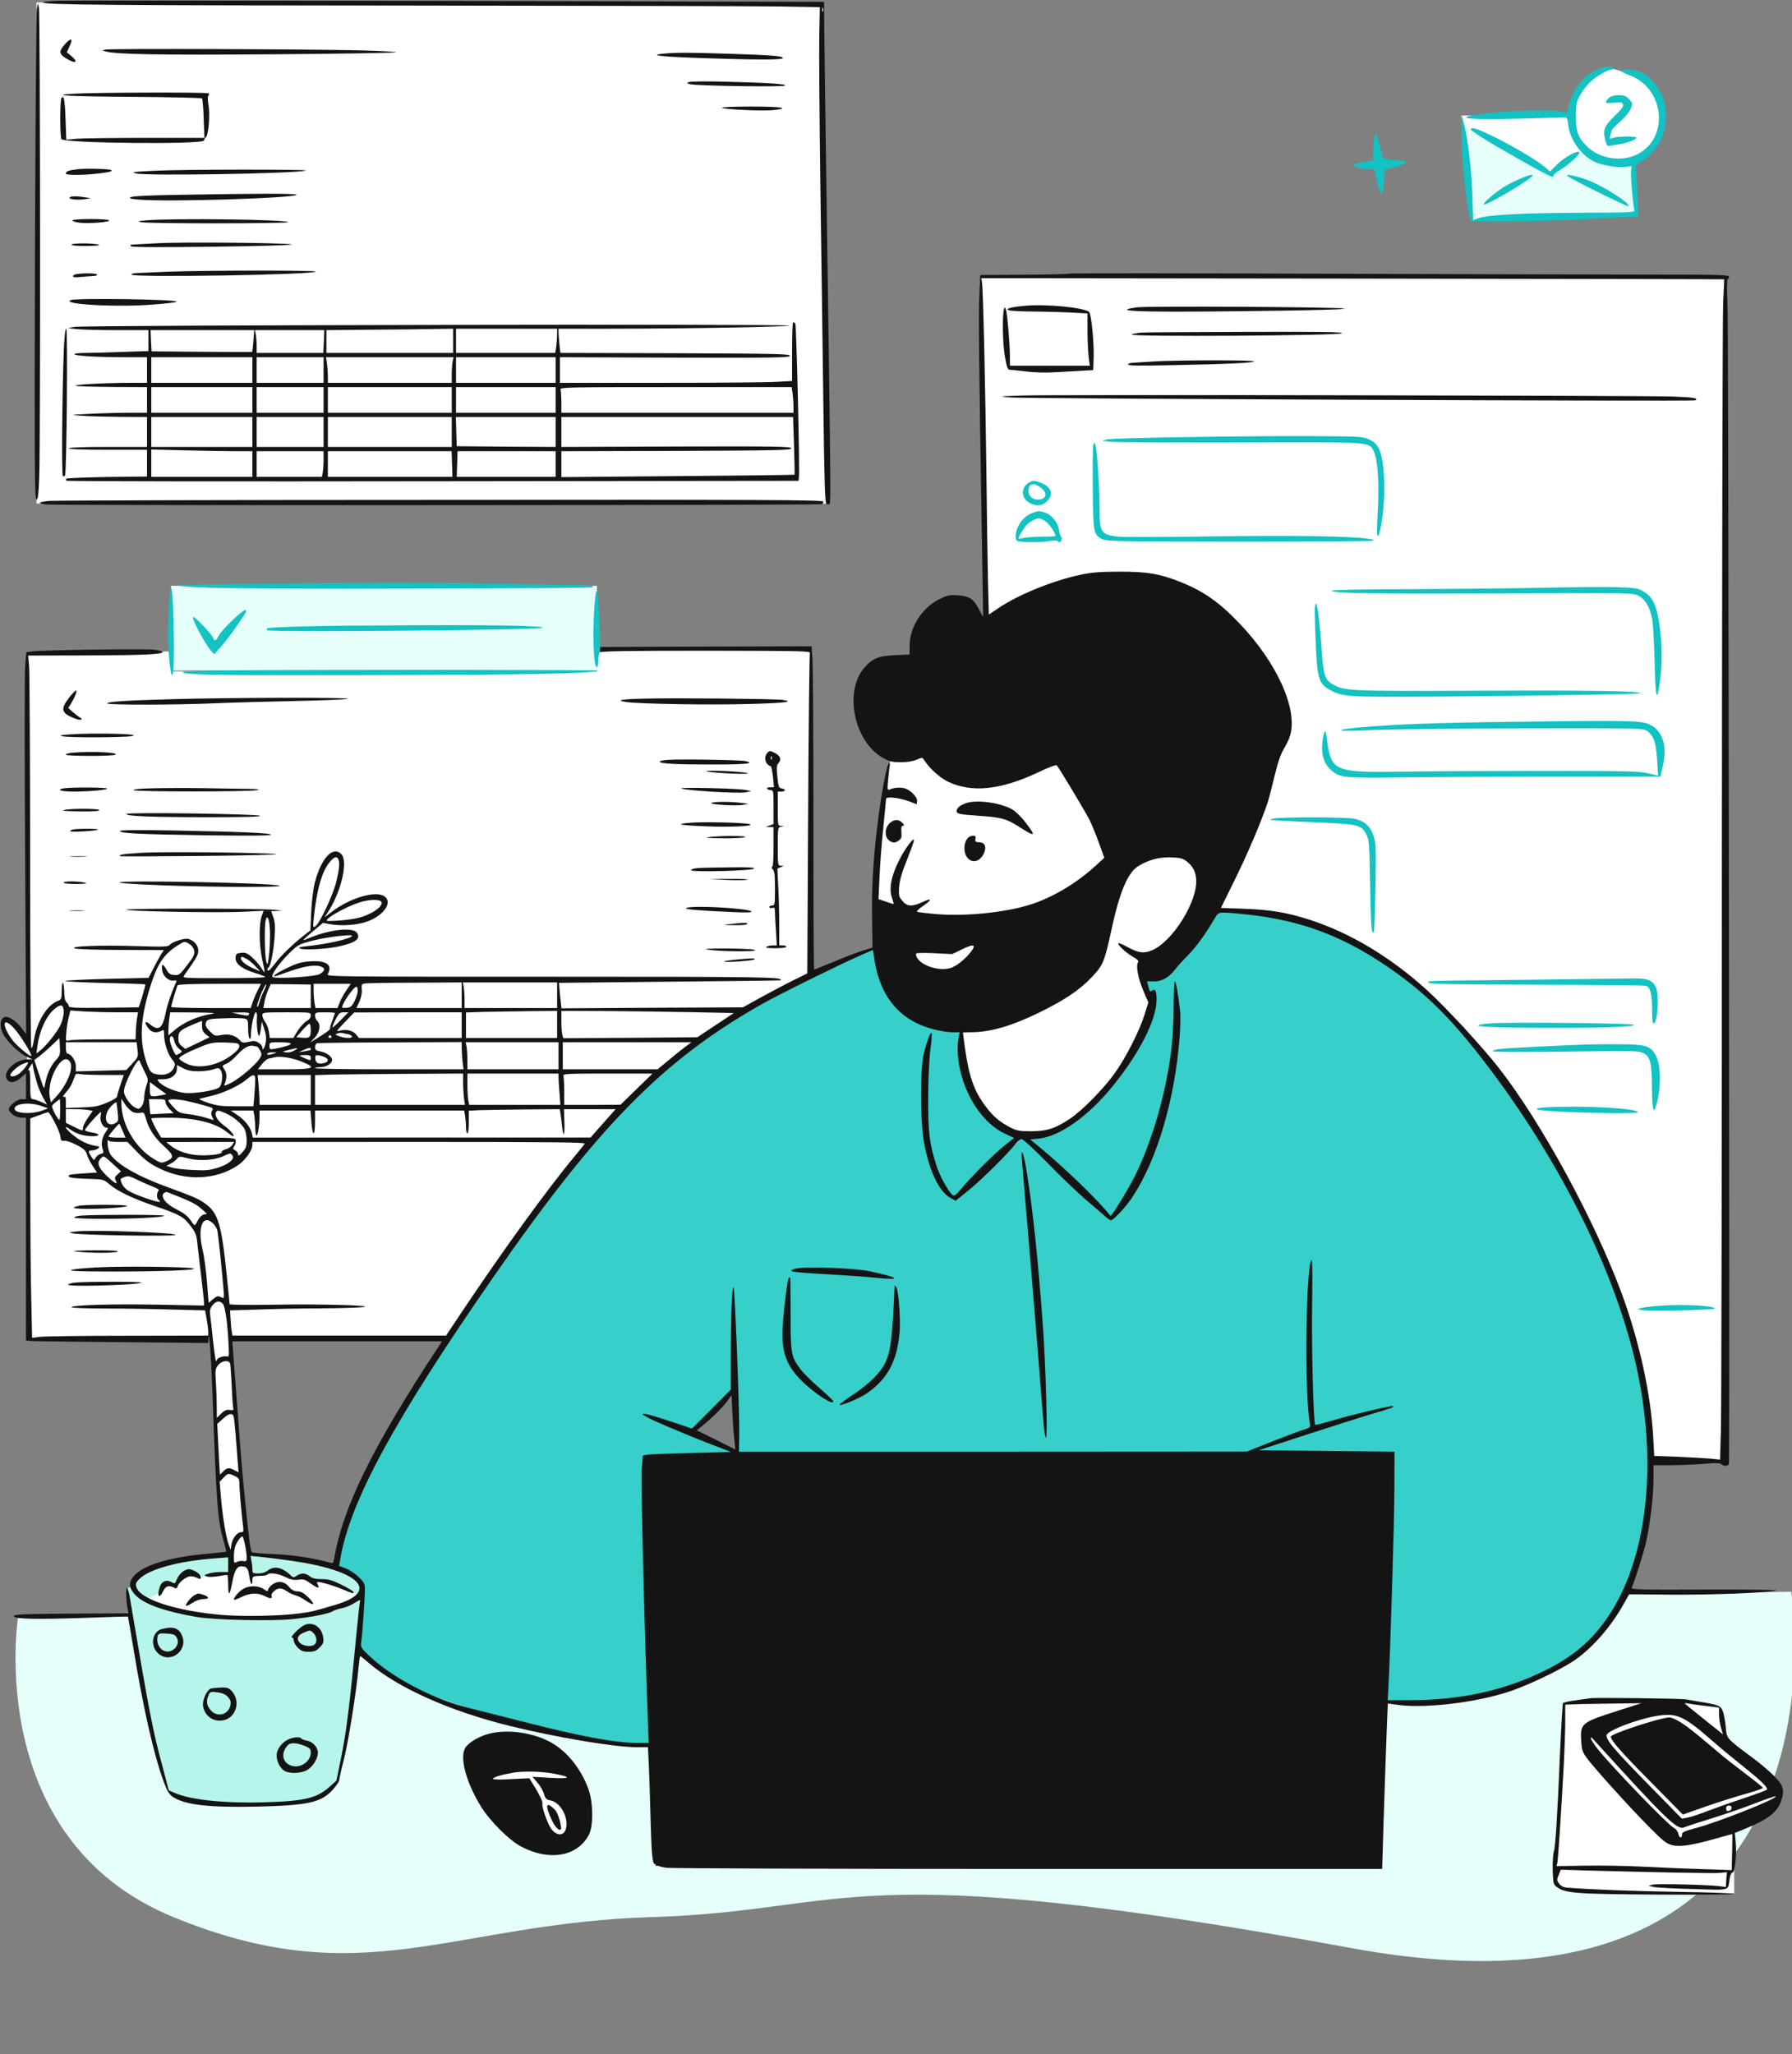<?xml version="1.0" encoding="UTF-8"?> <svg xmlns="http://www.w3.org/2000/svg" width="1678" height="1923" viewBox="0 0 1678 1923" fill="none"><rect x="0" y="0" width="1678" height="1923" fill="#808080" stroke="none"/><g clip-path="url(#clip0_202_5180)"><path d="M1677.31 1490.21L16.8 1514.76C16.8 1514.76 -15.398 1721.84 162.279 1794.78C339.956 1867.73 421.562 1800.58 610.789 1794.78C800.016 1788.99 788.601 1736.4 1266.31 1823.98C1744.01 1911.56 1677.31 1490.21 1677.31 1490.21Z" fill="#E6FFFB"></path><path d="M160.318 1508.38L216.684 1515.12H281.24L330.862 1499.7L335.894 1494.67L234.252 1474.53V1455.85V1454.81L276.994 1459.65L320.601 1468.65L337.905 1482.32L339.534 1491.03L330.862 1575.34L315.446 1669.77L290.394 1686.15L229.21 1690L171.398 1686.15L157.421 1676.3L137.348 1601.03L121.601 1508.38L119.179 1486.99L124.666 1484.29L130.599 1473.32L158.632 1462.77L214.006 1454.81L216.684 1472.63L142.834 1500.08L160.318 1508.38Z" fill="#B5F5EC"></path><path d="M830.578 722.93L834.281 710.709L847.613 701.081L953.525 691.823L1039.07 720.337L1078.69 785.143L1135.72 799.956L1108.69 876.983L1071.66 896.98V919.94L1078.69 938.456L1074.62 957.712L1056.47 989.56L1031.66 1025.48L999.815 1052.88L965.375 1063.99L934.639 1052.88L906.865 1019.19L899.828 981.042V965.859L948.711 924.383L853.909 934.012L817.617 850.32L830.578 722.93Z" fill="white"></path><path d="M137.315 1496.97L149.836 1491.26L153.918 1482.82L163.989 1484.45L170.249 1476.29L177.598 1471.66L186.852 1476.29L214.887 1471.66V1453.97L208.354 1431.92L204.271 1385.65L201.55 1318.97L199.644 1276.78L197.158 1252.62H55.252H25.258V1043.49L19.188 1044.34L10.75 1036.99L19.188 1032.09H25.258V999.819L22.981 1003.87L13.767 1009.54L7.955 1007.84L9.656 1000.06L20.288 994.802L25.258 994.056V988.227L22.981 987.431L11.499 977.791L4.553 968.294L2.285 958.088L5.829 953.41L17.736 964.609L25.258 976.856V612.943L159.736 609.828V628.52H559.017V607.751H759.955V912.533L711.148 936.937L647.804 978.474L581.863 1036.63L519.556 1108.8L469.711 1179.93L419.866 1252.62H215.111L215.355 1256.83L221.679 1332.92L233.338 1456.23L235.116 1474.41H245.392L254.483 1470.26L267.723 1474.41L275.43 1478.56L283.532 1476.29L294.401 1480.53H304.084L322.264 1487.05L335.307 1493.18L315.348 1505.43L270.094 1514.13H226.817L175.634 1510.18L137.315 1496.97Z" fill="white"></path><path d="M34.144 2.282V471.066V471.439H775.168L771.148 2.282H34.144Z" fill="white"></path><path d="M1368.19 108.171H1472.44L1475.04 89.347L1486.3 76.564L1506.26 63.256L1538.98 72.683L1557.83 98.19L1551.73 133.679L1529.55 149.205L1532.32 200.774L1377.62 206.874L1368.19 108.171Z" fill="white"></path><path d="M918.828 258.576L922.992 578.762L1158.56 756.424L1139.38 850.806L1193.14 854.973L1261.9 879.559L1333.15 926.231L1398.16 999.157L1443.17 1066.25L1487.76 1144.17L1523.59 1234.6L1538.18 1292.11L1546.1 1367.12H1614.44L1616.75 258.576H918.828Z" fill="white"></path><path d="M1499.21 1591.73L1463.89 1595.06L1462.76 1635.9L1455.33 1737.36V1757.25L1459.55 1766.49L1471.6 1769.9L1521.23 1771.51L1580.5 1773.12H1623.89V1751.62V1729.72L1616.47 1627.5L1611.53 1600.43L1606.87 1597.08L1551.58 1591.73H1499.21Z" fill="white"></path><path d="M771.074 906.066L819.648 887.35L831.035 927.398L899.257 955.344V981.236L916.107 1033.84L949.806 1060.96L979.807 1063.02L1019.67 1038.77L1059.54 989.455L1078.03 935.618L1069.4 913.425L1137.99 851.515L1186.84 855.641L1252.85 873.228L1310.39 909.49L1370.54 961.385L1427.86 1042.59L1472.16 1115.77L1515.15 1206.96L1537.08 1284.48L1545.33 1342.24V1404.12L1531.87 1467.31L1511.89 1508.78L1483.23 1545.48L1445.88 1566.76L1375.96 1590.86L1308.22 1594.42H1296.61L1304.65 1362.06H694.456L690.267 1358.03L687.318 1300.61L647.595 1340.34L691.508 1362.06L603.276 1362.92L610.384 1633.34L568.918 1631.27L476.21 1612.61L384.094 1580.32L335.544 1544.73L338.814 1500.09V1487.17L333.912 1476.92L313.413 1466.67L329.902 1411.86L384.714 1304.9L460.471 1193.5L545.141 1078.08L616.887 1003.21L710.023 938.151L771.074 906.066Z" fill="#36CFC9"></path><path d="M1369.52 116.372L1450.78 162.509L1481.54 138.408L1499.21 150.344H1529.74L1531.81 200.383L1381.46 206.581L1377.79 205.204L1369.52 116.372Z" fill="#E6FFFB"></path><path d="M558.953 627.733V548.461H160.103V627.733H558.953Z" fill="#E6FFFB"></path><path d="M613.835 1746.78L603.161 1363.42L1304.06 1360.76L1292.49 1746.78H613.835Z" fill="#141414"></path><path d="M464.469 1625.73L439.072 1636.84L436.294 1642L439.072 1665.81L460.103 1699.94L485.897 1726.13L512.484 1735.25L540.261 1728.9L550.976 1712.24V1681.29L535.896 1651.92L504.151 1629.3L464.469 1625.73Z" fill="#141414"></path><path d="M1531.04 1598.72L1491 1612.59L1482.91 1622.19L1484.17 1639.53L1516.76 1678.27L1554.79 1719.38L1570.18 1726.23L1598.84 1722.04L1644.01 1705.95L1661.46 1694.91L1668.99 1678.39L1661.46 1664.52L1625.39 1635.98L1573.06 1593.17H1556.41L1531.04 1598.72Z" fill="#141414"></path><path d="M55.401 0.684C47.134 0.95 40.334 1.617 40.334 2.284C40.334 4.55 105.401 5.084 391.001 5.217C553.401 5.35 704.601 5.75 727.001 6.017L767.667 6.684L767.134 34.817C766.867 50.417 767.401 114.017 768.201 176.417C769.134 238.684 770.334 330.55 771.001 380.284C771.934 453.084 772.467 470.95 773.934 471.884C774.867 472.417 776.201 472.417 776.867 471.75C778.067 470.55 777.801 447.217 773.401 145.084C772.601 90.417 771.934 35.884 771.801 23.75L771.667 1.75L722.334 1.617C572.334 0.95 68.067 0.284 55.401 0.684ZM770.601 10.684C770.201 11.617 769.934 10.95 769.934 9.084C769.934 7.217 770.201 6.55 770.601 7.35C770.867 8.284 770.867 9.884 770.601 10.684Z" fill="#141414"></path><path d="M34.467 8.417C33.934 11.35 33.134 115.883 32.734 240.683C32.201 436.017 32.467 467.75 34.067 467.75C35.534 467.75 36.067 463.617 36.734 446.683C37.934 418.817 37.667 12.15 36.467 7.083L35.534 3.083L34.467 8.417Z" fill="#141414"></path><path d="M60.467 41.75C55.267 47.75 55.267 50.417 60.734 53.883C70.067 60.15 74.6 58.95 66.734 52.417L62.6 48.95L64.734 44.283C68.867 35.75 66.867 34.55 60.467 41.75Z" fill="#141414"></path><path d="M99 46.417L95.667 47.217L99 48.15C108.6 50.95 149.267 51.617 256.067 50.817C319.267 50.417 371 49.483 371 48.95C371 48.417 357 47.75 340.067 47.217C293.534 46.017 102.867 45.35 99 46.417Z" fill="#141414"></path><path d="M621.001 50.283C606.734 51.75 618.467 53.084 658.334 54.417C705.001 56.017 731.934 56.15 732.867 54.55C734.201 52.55 723.401 51.617 685.001 50.417C644.867 49.084 633.534 49.084 621.001 50.283Z" fill="#141414"></path><path d="M1497.53 64.283C1484.07 69.083 1473.13 82.283 1469.27 98.283L1467.67 105.217L1461 104.15C1451 102.683 1414.07 103.483 1395 105.75C1357.13 110.15 1369.27 112.55 1422.2 111.083C1442.73 110.55 1461.53 110.017 1463.67 109.883C1467.53 109.75 1467.67 110.017 1468.47 117.083C1469.93 130.283 1479.93 144.683 1492.33 151.083C1498.87 154.55 1514.33 157.217 1521.53 156.283L1527.8 155.483L1527.27 160.417C1526.73 164.95 1529.13 192.417 1530.47 197.083C1530.87 198.817 1524.47 199.083 1478.6 199.217C1425.27 199.483 1393.4 201.083 1384.47 204.283L1379.4 206.017L1378.6 181.217C1377.8 157.217 1374.6 130.417 1370.47 114.417L1368.6 107.083L1368.47 121.083C1368.2 150.017 1374.07 204.017 1377.93 206.683C1380.07 208.283 1449.67 207.083 1489 204.95C1504.47 204.017 1520.87 203.217 1525.53 203.217L1534.07 203.083L1533.27 181.083C1532.87 168.95 1532.2 158.15 1531.67 156.95C1531.13 155.35 1532.47 153.75 1536.73 151.217C1544.87 146.55 1553 136.95 1556.6 127.883C1561.13 116.55 1560.87 99.083 1556.2 89.083C1548.73 73.483 1537.67 65.083 1524.6 65.083C1520.73 65.083 1517.67 65.617 1517.67 66.283C1517.67 66.95 1521.4 68.817 1526.07 70.55C1559 82.817 1563.27 129.75 1532.73 144.683C1517.8 151.883 1497.53 148.55 1485.93 136.95C1477.67 128.817 1475.67 123.217 1475.67 109.083C1475.67 97.883 1476.07 95.617 1479.27 89.75C1481.13 86.017 1485.4 80.283 1488.6 77.217C1493.93 71.75 1505.4 65.083 1509.4 65.083C1510.2 65.083 1511 64.417 1511 63.75C1511 61.883 1503.27 62.15 1497.53 64.283Z" fill="#13C2C2"></path><path d="M645 76.817C642.733 77.883 643 78.15 647 78.95C655.267 80.417 733.667 81.617 735.133 80.15C736.733 78.55 719.133 77.484 677 76.417C660.867 76.017 646.467 76.284 645 76.817Z" fill="#141414"></path><path d="M69 87.75C44.6 89.217 64.6 90.284 125.934 90.684C160.2 90.95 188.6 91.617 189.134 92.15C189.667 92.684 190.467 101.217 190.734 111.084L191.4 129.084H136.734C106.6 129.084 77.534 129.484 72.067 129.884L62.067 130.817L61.4 112.15C60.734 93.35 59.8 88.417 57.534 91.884C56.067 94.284 56.067 127.884 57.534 130.284C60.067 134.15 191 135.484 191 131.484C191 130.817 191.8 129.35 192.867 128.284C195.4 125.884 196.867 106.284 195.134 97.75C194.467 93.75 194.334 90.55 195.134 89.617C195.8 88.817 195.934 87.75 195.4 87.35C194.334 86.284 86.2 86.55 69 87.75Z" fill="#141414"></path><path d="M1508.07 90.55C1506.73 91.217 1505.13 92.95 1504.33 94.284C1503.13 96.684 1503.53 96.817 1511 96.15C1517.8 95.484 1519.13 95.75 1519.8 97.75C1520.47 99.484 1518.47 102.284 1511.93 108.55C1502.2 118.017 1500.73 121.617 1503.13 130.95C1504.47 136.15 1505 136.95 1507.53 136.55C1509 136.15 1512.87 135.617 1516.07 135.084C1522.87 134.284 1532.33 130.55 1532.33 128.95C1532.33 127.35 1514.73 127.484 1510.33 129.084C1507.13 130.284 1506.87 130.15 1507.67 127.484C1508.2 125.75 1508.87 123.484 1509.13 122.15C1509.53 120.95 1513.13 117.084 1517.27 113.617C1523.8 108.017 1528.33 101.217 1528.33 97.084C1528.33 96.284 1526.87 94.15 1525 92.417C1522.6 89.884 1520.33 89.084 1516.07 89.084C1512.87 89.084 1509.27 89.75 1508.07 90.55Z" fill="#13C2C2"></path><path d="M676.201 100.95C678.734 102.55 714.734 104.15 724.334 103.084C740.734 101.217 731.668 99.75 703.401 99.75C686.334 99.75 675.134 100.284 676.201 100.95Z" fill="#141414"></path><path d="M1377.27 120.55C1375.93 121.883 1391.13 131.483 1421.67 148.683C1448.87 164.15 1455.53 167.35 1454.6 164.683C1454.33 163.883 1456.87 161.483 1460.2 159.483C1468.33 154.817 1479.53 144.683 1478.87 142.683C1477.93 140.017 1464.87 147.083 1457.8 154.15L1451.4 160.55L1446.33 156.15C1439.8 150.417 1415.53 136.15 1398.33 127.75C1384.07 120.817 1378.87 118.95 1377.27 120.55Z" fill="#13C2C2"></path><path d="M1286.47 131.217C1286.07 134.683 1285.67 140.283 1285.67 143.75V150.15L1276.33 151.883C1271.27 152.817 1267 154.017 1267 154.55C1267 156.017 1276.07 158.417 1281.8 158.417H1286.73L1289 168.283C1293 185.083 1294.87 185.483 1295.93 169.483L1296.73 158.95L1305.8 156.55C1314.2 154.417 1317.53 152.55 1316.07 150.95C1315.67 150.683 1310.87 150.017 1305.13 149.617C1295.53 148.683 1294.87 148.55 1294.2 145.217C1292.2 135.35 1289.27 125.083 1288.33 125.083C1287.8 125.083 1287 127.883 1286.47 131.217Z" fill="#13C2C2"></path><path d="M72.867 158.417C64.467 159.35 61.667 160.417 61.667 162.55C61.667 164.15 77.934 164.15 92.2 162.417C102.6 161.217 105.534 160.417 104.2 159.217C103 158.15 80.334 157.484 72.867 158.417Z" fill="#141414"></path><path d="M144.334 159.883C123.267 160.95 122.334 161.083 127.667 162.417C137.4 164.817 276.067 162.55 286.334 159.75C291.134 158.417 169.667 158.55 144.334 159.883Z" fill="#141414"></path><path d="M1423 167.483C1418.2 169.617 1411.67 172.95 1408.33 174.95C1399.53 180.55 1387.67 190.817 1389.53 191.483C1392.33 192.417 1435 167.083 1435 164.283C1435 162.95 1431.27 164.017 1423 167.483Z" fill="#13C2C2"></path><path d="M1467.67 164.683C1470.2 167.35 1524.47 194.017 1525 193.083C1526.6 190.417 1502.87 175.083 1488.2 169.217C1477.8 165.083 1465.27 162.283 1467.67 164.683Z" fill="#13C2C2"></path><path d="M167.001 182.417C140.201 182.817 124.067 183.617 122.467 184.55C120.467 185.75 121.801 186.15 129.134 186.817C155.134 189.35 277.667 185.483 277.667 182.283C277.667 181.083 241.667 181.083 167.001 182.417Z" fill="#141414"></path><path d="M65.133 184.95C64.067 186.55 72.067 187.484 79 186.55L85 185.617L79.667 184.684C72.333 183.484 65.933 183.484 65.133 184.95Z" fill="#141414"></path><path d="M67.8 206.283C67.4 206.95 70.067 207.883 73.8 208.417C82.067 209.617 103.267 208.017 102.2 206.283C101.267 204.683 68.734 204.683 67.8 206.283Z" fill="#141414"></path><path d="M137.001 206.284C128.867 206.95 128.201 207.217 132.201 208.017C138.334 209.484 269.667 209.35 269.667 208.017C269.667 205.484 162.867 204.15 137.001 206.284Z" fill="#141414"></path><path d="M147 227.75C136.333 228.284 126.2 228.817 124.467 228.95C122.067 229.084 121.533 229.484 122.6 230.55C123.533 231.484 146.467 231.617 200.467 230.95C244.733 230.417 275.267 229.484 273 228.817C267.4 227.35 170.467 226.417 147 227.75Z" fill="#141414"></path><path d="M67 229.084C67 229.884 72.6 230.417 81.4 230.284C90.6 230.15 94.467 229.75 92.333 229.084C87.4 227.484 67 227.484 67 229.084Z" fill="#141414"></path><path d="M156.333 254.417C144.2 254.95 131.8 255.484 128.733 255.617C125.533 255.617 123 256.284 123 257.084C123 260.017 292.467 257.35 295.667 254.284C297 252.95 190.867 253.084 156.333 254.417Z" fill="#141414"></path><path d="M71.401 256.683C69.667 256.95 68.334 257.883 68.334 258.683C68.334 259.617 71.001 259.883 76.467 259.217C81.001 258.817 86.201 258.417 87.801 258.417C89.534 258.417 91.001 257.75 91.001 257.083C91.001 255.75 77.534 255.483 71.401 256.683Z" fill="#141414"></path><path fill-rule="evenodd" clip-rule="evenodd" d="M959.534 257.217C982.334 257.083 1001.27 256.55 1001.67 256.15C1002.07 255.75 1108.6 255.75 1238.33 256.284C1368.2 256.683 1506.87 257.083 1546.73 257.083C1608.2 257.083 1619 257.35 1619 258.95C1619 260.017 1618.47 261.083 1617.8 261.35C1617 261.617 1617 272.55 1617.67 289.083C1618.47 307.75 1619.8 1338.82 1619 1369.88C1619 1372.42 1614.73 1373.22 1612.47 1371.22C1610.73 1369.62 1607.8 1369.48 1596.33 1370.42C1588.6 1371.08 1574.73 1371.62 1565.4 1371.75H1548.33V1384.82C1548.33 1400.15 1545.27 1425.88 1541.53 1442.95C1539.27 1453.22 1530.87 1479.88 1527.93 1486.42C1527.13 1488.15 1535.27 1488.42 1597.27 1488.15C1638.73 1488.02 1665.8 1488.42 1663 1489.08C1654.07 1491.35 1602.07 1493.22 1563.93 1492.95L1525.53 1492.55L1520.73 1501.08C1508.2 1523.75 1489.67 1544.55 1471.93 1556.02C1458.2 1564.68 1432.73 1576.82 1415 1583.08C1383.27 1594.02 1332.07 1600.15 1306.33 1595.75C1302.73 1595.22 1299.53 1594.82 1299.53 1594.95C1299.27 1595.08 1295.13 1714.28 1294.6 1737.75L1294.2 1749.75H963C780.734 1749.75 628.2 1749.22 624.067 1748.68C619.8 1748.02 616.334 1747.08 616.334 1746.55C616.334 1745.88 619.534 1745.08 623.4 1744.55C627.134 1744.15 778.334 1743.75 959.267 1743.75H1288.07L1288.87 1732.68C1289.67 1720.95 1290.87 1687.75 1295 1548.42C1298.2 1441.75 1300.07 1396.68 1301.67 1379.22C1302.47 1372.02 1303 1365.48 1303 1364.82C1303 1364.02 1183 1363.62 953.534 1364.02L604.067 1364.42L604.867 1369.75C606.6 1381.88 608.467 1429.08 610.334 1503.08C611.4 1546.28 613.267 1617.88 614.6 1662.02C616.334 1724.68 616.467 1742.82 615.267 1744.02C611.134 1748.15 610.334 1742.82 609.267 1705.35C608.734 1685.08 607.934 1661.08 607.534 1652.02L606.734 1635.75H595.8C575.534 1635.75 520.6 1626.55 477 1615.75C421.267 1602.02 372.467 1580.15 345.4 1556.95C341.267 1553.35 337.667 1550.42 337.267 1550.42C337 1550.42 336.334 1555.08 335.8 1560.68C333.8 1583.08 326.467 1629.35 322.2 1646.42C319.667 1656.28 317.667 1665.35 317.667 1666.55C317.667 1667.75 315 1671.75 311.667 1675.48C300.867 1687.48 288.867 1690.15 242.2 1691.35C195.8 1692.42 173 1689.88 161.667 1682.15C158.334 1679.75 156.467 1676.68 153.4 1668.42C144.067 1642.95 134.334 1600.42 124.867 1542.95C122.2 1526.82 119.934 1513.62 119.8 1513.48C119.667 1513.35 103.134 1513.75 83 1514.55C35.267 1516.28 13 1515.88 13 1513.08C13 1511.35 20.067 1511.08 66.734 1510.68L120.334 1510.42L119.8 1507.35C118.2 1500.15 117.534 1486.42 118.734 1486.42C119.4 1486.42 120.6 1490.15 121.4 1494.68C139.8 1603.35 142.867 1619.48 151.934 1652.95L158.067 1676.15L163.534 1678.55C178.467 1685.08 209.934 1688.42 247.4 1687.35C285.134 1686.28 296.734 1683.48 308.6 1672.82L315 1667.08L319 1647.48C324.6 1619.88 327.267 1598.28 334.334 1523.75C335.534 1511.62 336.734 1500.68 337.134 1499.35C337.8 1497.48 336.734 1497.75 331.8 1500.82C328.467 1502.95 323.267 1505.08 320.2 1505.62C317.267 1506.15 313.534 1507.35 311.934 1508.28C308.067 1510.82 291.934 1514.02 273.667 1515.88C254.067 1517.88 201.4 1516.68 184.334 1513.88C153.4 1508.55 133.8 1501.48 126.067 1492.55C120.6 1486.42 120.334 1481.48 125.134 1475.75C134.2 1465.08 158.734 1457.75 196.2 1454.42C204.6 1453.75 211.534 1452.95 211.8 1452.68C212.067 1452.55 211 1448.42 209.667 1443.62C203.8 1424.15 202.734 1410.28 198.867 1303.08C197.667 1268.95 195.8 1243.48 195.134 1254.15L195 1257.35L114.734 1256.55C31.146 1255.76 24.352 1255.73 24.187 1254.68C24.158 1254.49 24.334 1254.28 24.334 1254.02V1149.35V1046.42H19.667C14.867 1046.42 8.334 1041.75 8.334 1038.42C8.334 1035.22 16.067 1029.08 20.2 1029.08H24.334V1016.95V1004.82L19.667 1008.95C14.734 1013.22 10.067 1014.28 7.267 1011.48C0.867 1005.08 13.4 991.75 26.067 991.75H30.334L24.6 989.084C17.667 985.884 5.8 974.284 2.6 967.35C-0.333 961.35 0.067 954.55 3.4 952.55C6.734 950.417 14.467 954.95 20.067 962.284L24.467 968.15L23.534 802.284C23 711.083 23 630.683 23.534 623.617L24.6 610.683L30.067 609.884C38.734 608.55 136.067 607.217 144.734 608.284C148.867 608.817 152.334 609.75 152.334 610.417C152.334 612.683 133.134 613.484 80.334 613.617L26.334 613.75L27.267 624.417C27.667 630.284 28.2 712.283 28.2 806.55C28.2 900.95 28.734 979.217 29.267 980.55C29.8 982.15 30.734 979.884 31.8 973.484C34.6 956.684 43.667 941.617 53.267 937.484C57.665 935.751 57.667 935.617 57.8 926.696L57.8 926.684C57.934 916.15 60.067 918.95 60.2 929.883C60.334 934.284 61 937.35 62.334 938.417C63.4 939.35 64.334 940.95 64.334 941.883C64.334 943.484 69.8 943.75 97.134 943.484L129.934 943.083L133.267 932.684C135 926.817 136.334 921.883 136.067 921.617C135.8 921.35 118.6 920.684 97.934 920.284C77.267 919.75 60.734 918.95 61 918.417C61.4 917.883 79 916.95 100.334 916.417L139.134 915.484L143.267 907.35C145.534 902.817 148.734 896.95 150.334 894.284L153.4 889.484L113.934 889.35C92.2 889.35 72.6 888.684 70.334 888.017C63.4 885.884 93.534 884.684 126.867 885.75C153.4 886.55 157.267 886.417 158.867 884.684C161.267 881.617 173 878.017 176.6 879.083C181.934 880.684 185.667 885.217 185.667 889.883C185.667 894.017 184.467 896.15 172.467 913.217C170.734 915.75 171.267 915.75 209.534 915.75C230.867 915.75 248.334 915.35 248.334 914.684C248.334 914.15 243.667 912.417 238.067 910.684C226.067 906.95 219.934 901.883 220.6 896.15C221 892.95 221.667 892.417 225.934 892.017C229.934 891.617 231.8 892.417 236.2 896.417C239.134 899.084 242.867 903.35 244.467 905.883C246.067 908.55 247.534 910.417 247.667 910.15C247.934 909.883 247 904.683 245.534 898.417C242.6 884.95 242.334 865.35 245 857.883L246.867 852.684L227.4 853.617C204.2 854.817 114.6 853.083 118.334 851.617C121.667 850.284 244.334 850.417 257 851.75C264.867 852.55 265.4 852.684 260.2 852.817L253.934 853.083L255.934 858.684C257.534 863.084 257.8 867.484 257.134 877.083C256.2 890.817 253.267 905.484 251.134 906.15C250.467 906.417 250.2 907.484 250.6 908.417C251 909.75 253.267 907.617 257.267 902.417C263.134 894.55 274.6 883.484 285.134 875.35L290.6 871.083L291.4 853.75C291.934 842.95 293.267 832.417 294.867 826.017C300.867 803.083 312.067 791.35 319.8 799.883C326.067 806.817 319.267 835.617 306.867 854.284L303.8 858.817L310.334 853.883C327.667 840.55 351.934 833.484 360.067 839.217C367.8 844.55 359.8 856.684 344.734 862.417C335.667 866.017 320.067 867.217 309.667 865.35L302.467 864.017L294.334 870.817C282.067 881.217 281.8 881.484 289 878.417C307.934 870.284 330.334 867.75 334.2 873.217C337.934 878.684 333.534 882.284 318.734 885.75C307.4 888.417 284.2 889.884 281 888.017C279 886.95 280.334 886.55 287.8 885.75C306.2 884.017 329.667 878.55 329.667 876.15C329.667 874.417 306.6 877.217 293.667 880.417C280.6 883.75 279.267 884.417 272.467 890.817C261.934 900.95 253.134 913.217 255.267 914.684C258.2 916.684 295.134 914.417 299.267 912.017C304.467 908.95 304.867 906.55 300.6 904.95C295.267 902.817 284.734 904.55 270.067 909.75C259.787 913.422 256.773 914.502 256.546 914.08C256.443 913.889 256.91 913.39 257.534 912.684C258.334 911.617 263.934 908.55 269.934 905.75C278.867 901.484 282.6 900.55 291.134 900.017C305.934 899.217 311.534 903.35 307 911.883C305.534 914.417 308.334 914.417 517.534 914.417C717.4 914.417 733.934 914.684 730.867 917.75C730.6 918.017 683.8 918.55 626.867 919.083L523.4 920.15L523.934 926.284C524.2 929.617 524.734 934.95 525.134 938.15L525.8 944.017L610.734 943.484L695.667 943.083L713 933.484C722.6 928.284 736.067 921.083 743.134 917.617L755.934 911.35L756.734 762.55C757.134 680.683 757.934 612.683 758.334 611.484C759.134 609.484 752.2 609.35 660.734 609.217C586.2 609.217 562.2 609.617 561.4 610.817L562.067 605.75L661 605.35L759.934 605.083L760.734 616.017C761.267 622.15 761.667 690.283 761.667 767.35C761.667 844.55 761.934 907.75 762.334 907.75C762.6 907.75 771.534 904.15 781.934 899.883C792.467 895.484 804.6 890.95 809 889.617L817 887.217L816.6 860.55C816.067 833.083 817.534 806.95 821.134 776.417C824.734 745.084 830.467 714.417 832.6 714.417C833.267 714.417 833.534 715.484 833.134 716.683C832.867 718.017 832.2 723.884 831.667 729.617C830.734 739.483 830.867 740.017 833.267 739.083C838.067 736.95 845.4 736.817 849.134 738.817C854.734 741.75 859.267 747.084 858.734 750.15L858.334 752.95L851 750.15C841.667 746.684 829.667 745.484 829.667 748.017C829.667 748.95 828.467 761.484 827 775.75C825.534 790.017 823.934 810.684 823.534 821.75L822.6 841.75L829.267 844.017C833 845.35 836.334 846.417 836.734 846.417C837 846.417 836.334 843.75 835.267 840.55C832.2 832.284 834.467 820.284 841.667 805.883C847.534 793.883 857.267 781.35 855.667 787.75C855.134 789.617 852.067 798.017 848.734 806.417C844.334 817.217 842.467 824.15 841.934 830.417C841.4 838.417 841.667 839.484 845 843.484C849.4 848.817 854.2 849.084 864.067 844.417C872.867 840.284 873 842.284 864.2 848.284C860.467 850.684 858.067 853.217 858.734 853.617C859.4 854.017 867.267 854.95 876.067 855.75C903.4 858.15 940.867 854.417 964.6 846.95C985.267 840.417 1007.27 827.35 1024.87 811.484L1034.07 803.083L1029 789.083C1026.2 781.35 1022.2 771.484 1019.93 767.083C1016.2 759.75 991.934 719.217 989.534 716.55C988.867 715.75 981.934 718.417 972.734 722.817C937.267 739.617 909.934 742.55 887.534 731.75C879.934 728.017 870.6 719.617 865.667 712.017C863.667 708.95 863.667 708.95 858.334 711.217C855 712.683 849.534 713.617 843.667 713.617C835.8 713.617 833.267 713.084 827.134 709.75C799.934 694.817 789.934 647.75 809.267 625.217C816.734 616.417 822.734 614.017 838.334 613.35L851.667 612.817L851.8 603.884C851.934 586.817 863.667 568.817 879.667 560.95C887.267 557.217 889.267 556.817 897 557.35C907.667 558.017 911.667 560.683 916.734 570.55L920.6 577.75L919.8 527.083C916.734 345.083 916.2 295.483 917 277.617L917.934 257.484L959.534 257.217ZM1613.53 283.083C1614.2 271.35 1614.6 261.617 1614.47 261.484C1614.33 261.35 1457.8 261.083 1266.47 260.817L918.867 260.417L919.534 264.417C920.6 270.283 922.734 364.684 923.667 443.75C924.067 481.484 924.734 526.55 925.134 543.884L925.934 575.35L934.867 569.35C953.4 556.817 985.4 543.75 1011.53 538.15C1022.33 535.883 1029.53 535.217 1047.67 535.217C1073.8 535.084 1085.67 537.083 1105 544.683C1126.73 553.35 1141.53 563.617 1160.6 583.617C1195.4 620.017 1215.13 663.217 1208.2 688.15C1207.53 690.817 1204.87 696.55 1202.33 700.817C1199.13 706.15 1196.6 713.617 1193.67 725.75C1191.4 735.217 1188.6 746.017 1187.53 749.75C1182.2 766.55 1168.33 799.217 1156.33 823.484L1143.27 850.017L1165.53 850.817C1189.93 851.75 1205.13 854.284 1226.33 861.083C1264.33 873.35 1302.33 896.15 1336.6 927.35C1353.53 942.684 1388.73 980.817 1403.53 999.884C1443.8 1051.62 1492.87 1141.88 1518.6 1211.08C1535 1255.75 1545.8 1304.55 1548.07 1345.88L1549 1363.08L1571.27 1363.88C1583.4 1364.42 1597.27 1365.22 1602.07 1365.62L1610.6 1366.55L1611.4 1340.28C1611.93 1325.88 1612.33 1086.82 1612.33 809.217C1612.47 531.617 1613 294.817 1613.53 283.083ZM315 825.083C317.8 813.35 318.2 808.15 316.867 804.55C315.534 801.217 312.867 802.017 308.6 807.217C301.534 815.75 296.6 832.817 293.934 858.55C292.867 868.284 293 868.684 295.267 867.217C299.267 864.817 312.067 837.617 315 825.083ZM1120.07 822.95C1119.4 815.217 1116.73 810.55 1110.47 805.883C1107.67 803.75 1104.47 802.95 1096.6 802.684C1085.4 802.284 1075.13 805.083 1065.53 811.083C1055.8 817.217 1048.07 836.017 1040.47 871.75C1034.2 900.55 1032.73 904.017 1022.07 915.083C1010.47 927.217 996.867 936.284 973.267 947.883C947.134 960.684 927.267 966.417 908.734 966.417C904.867 966.417 901.667 966.55 901.667 966.817C901.667 967.029 902.259 971.384 903.039 977.122C903.238 978.59 903.45 980.148 903.667 981.75C907.4 1008.28 912.334 1022.02 923.4 1036.42C930.334 1045.62 936.067 1050.28 945.934 1055.48C952.2 1058.68 954.467 1059.08 965.667 1059.08C980.334 1059.08 988.067 1056.55 1001.93 1047.35C1013.27 1039.88 1033.8 1018.95 1044.07 1004.42C1054.47 989.75 1067.13 964.817 1071.8 949.75L1075.27 938.55L1070.6 927.484C1065.67 915.884 1063.53 904.417 1065.53 901.083C1066.6 899.617 1065.4 898.417 1060.6 895.617C1053.93 891.75 1046.07 884.284 1047.27 883.083C1047.67 882.684 1051.93 884.417 1056.6 887.083C1066.07 892.15 1071.13 892.817 1078.6 889.75C1098.07 881.617 1121.8 843.484 1120.07 822.95ZM344.067 856.417C353.134 852.417 358.334 847.617 357.267 844.55C356.067 841.617 345.8 841.884 336.334 844.95C324.067 848.817 304.2 860.017 306.067 862.017C306.6 862.417 313.534 862.284 321.534 861.484C332.2 860.417 338.2 859.084 344.067 856.417ZM1295.53 902.55C1255.13 875.617 1218.07 862.017 1170.2 856.417C1160.73 855.35 1150.2 854.417 1146.87 854.417C1140.73 854.417 1140.47 854.684 1136.87 860.684C1129 874.284 1120.07 886.55 1112.07 894.684C1107.4 899.35 1102.07 905.217 1100.07 908.017C1094.6 915.084 1087.8 918.95 1080.33 918.817L1074.07 918.684L1075.4 923.883C1076.33 928.017 1077 928.817 1078.47 927.617C1081.53 925.083 1083 927.617 1083 935.617C1083 954.55 1067.4 985.35 1042.07 1016.68C1019 1045.22 991.934 1064.28 972.2 1066.02L964.6 1066.82L972.867 1073.48C996.867 1093.35 1028.47 1123.75 1039.8 1138.28C1040.73 1139.35 1056.73 1112.95 1063 1100.42C1079.4 1067.08 1092.2 1022.02 1097 981.217C1098.07 972.017 1099 954.017 1099 941.35C1099 928.684 1099.53 918.55 1100.2 918.95C1101.27 919.617 1103.4 931.617 1105 946.417C1105.53 950.417 1105.27 962.15 1104.47 972.417C1099.93 1029.35 1083.67 1084.95 1061 1119.75C1055 1129.22 1042.73 1142.42 1040.2 1142.42C1039.53 1142.42 1037 1140.68 1034.6 1138.55C1032.33 1136.55 1024.07 1129.35 1016.33 1122.82C1008.6 1116.15 992.6 1100.82 980.734 1088.55C968.2 1075.88 958.067 1066.42 956.6 1066.42C955.267 1066.42 952.734 1068.28 951.134 1070.55C945 1078.95 919.534 1104.15 907.4 1114.02L894.867 1124.15L889.934 1121.48C878.734 1115.22 869.267 1094.42 864.734 1066.42C861.667 1047.08 861.667 1001.75 864.734 987.884C867.4 976.284 871 966.284 872.334 967.083C872.867 967.35 872.334 974.15 871.267 982.017C870.067 990.817 869.267 1008.28 869.134 1027.08C869 1060.28 870.334 1071.35 877.134 1092.02C880.334 1101.88 888.867 1116.95 892.467 1119.08C893.534 1119.88 895.934 1118.02 899.534 1113.62C908.867 1102.28 929.934 1081.08 939.934 1073.08L949.534 1065.35L940.734 1061.22C918.067 1050.55 899.667 1020.02 897 988.417C896.467 983.217 896.734 976.284 897.4 972.683L898.6 966.417H891.667C887.934 966.417 880.067 965.217 874.467 963.75C843.267 955.75 824.6 934.15 819 899.617L817.4 889.35L805.134 894.684C784.334 903.884 729.8 930.817 713 940.284C620.6 992.684 560.067 1054.15 461.4 1196.42C368.734 1330.02 327.267 1406.55 318.467 1460.55L317.534 1466.02L323.8 1468.42C327.134 1469.62 332.6 1473.22 335.8 1476.42C341.134 1481.48 341.667 1482.55 341.667 1488.55C341.667 1496.28 339.4 1528.68 338.334 1536.68C337.534 1542.15 337.8 1542.55 345.267 1549.75C366.6 1570.28 405.8 1590.95 438.734 1598.95C442.583 1599.89 450.982 1602.03 461.086 1604.59C469.531 1606.73 479.167 1609.18 488.334 1611.48C543.8 1625.75 575.534 1631.62 596.867 1631.75H607.4L606.6 1609.35C603.267 1521.22 600.067 1386.42 600.867 1375.48L601.934 1362.68L606.067 1361.88C608.467 1361.48 627 1360.82 647.4 1360.28L684.467 1359.35L664.734 1351.75C653.934 1347.62 635.534 1340.02 623.934 1335.08C590.734 1320.82 595.4 1319.62 633.8 1332.68L647.934 1337.48L666.2 1319.22L684.334 1300.95V1267.22C684.334 1232.15 685.4 1205.08 686.867 1205.08C688.067 1205.08 692.6 1322.42 692.2 1342.42L691.934 1359.08H929.8L1167.67 1358.95L1189.67 1350.15C1201.8 1345.35 1215.13 1340.28 1219.4 1338.95C1227 1336.55 1227.27 1336.42 1226.47 1332.42C1221.27 1305.35 1222.87 1179.75 1228.33 1179.75C1228.87 1179.75 1229 1200.02 1228.6 1224.68C1228.07 1262.95 1229.93 1332.42 1231.53 1334.02C1231.8 1334.28 1239.13 1332.42 1247.8 1329.88C1266.6 1324.28 1303.27 1315.62 1304.2 1316.42C1305.27 1317.48 1304.07 1318.02 1285 1323.62C1274.73 1326.68 1246.6 1335.62 1222.47 1343.48L1178.47 1357.75L1242.2 1358.42L1305.8 1359.08L1305.67 1394.42C1305.67 1424.15 1301.67 1552.68 1299.93 1582.68L1299.4 1591.75H1319.93C1368.07 1591.75 1409.53 1582.55 1447.93 1563.35C1473.8 1550.28 1490.47 1536.02 1505.67 1513.75C1541.53 1460.95 1552.07 1375.35 1533.67 1285.75C1514.33 1191.75 1457.4 1078.55 1380.87 982.417C1352.73 947.083 1328.6 924.55 1295.53 902.55ZM251.8 895.083C252.467 889.884 252.867 880.55 252.867 874.284C252.734 868.017 252.067 861.75 251.267 860.284C249.934 858.017 249.8 858.15 248.734 861.75C247.4 866.817 247.8 895.217 249.4 900.417C250.467 904.017 250.734 903.484 251.8 895.083ZM175.267 903.617C181.534 895.35 182.467 893.484 181.8 889.883C181.267 887.35 179.4 884.95 176.867 883.484C172.867 881.084 172.734 881.084 165.8 885.484C153.934 893.084 147.667 902.017 141.667 920.684C131.8 950.95 130.2 972.15 136.334 991.884C139.934 1003.62 141.4 1005.22 148.734 1006.02C155.934 1006.82 161 1004.28 163.134 998.95C164.2 996.15 163.8 994.817 161 991.617C157.134 986.95 153.667 976.15 153.667 968.817C153.667 964.15 153.4 963.75 151.134 965.083C146.6 967.484 142.067 966.684 139.134 962.95C134.734 957.35 135.534 954.817 140.467 958.95C148.467 965.75 152.2 962.95 155.134 948.284C157 939.484 160.2 930.15 165.134 918.95C165.534 918.017 164.734 917.617 162.734 918.017C158.334 918.817 152.734 914.15 151.934 908.817C151 902.15 152.334 901.617 155.534 907.217C157.934 911.484 159.267 912.55 163.134 912.817C167.534 913.217 168.334 912.684 175.267 903.617ZM889.534 906.417C895.4 904.95 904.734 897.35 909.934 890.017C914.2 884.15 911.267 883.617 901 888.684L891.667 893.217L874.734 892.417C862.734 891.884 857.667 892.15 857.667 893.083C857.667 901.884 876.734 909.883 889.534 906.417ZM239 904.417C236.467 901.75 232.734 898.684 230.734 897.617C226.2 895.217 225.667 895.35 225.667 897.617C225.667 900.017 231.667 904.417 238.6 907.217L243.667 909.35L239 904.417ZM432.334 943.75V931.75V919.75L389.4 920.017C365.667 920.017 344.467 920.417 342.334 920.684C338.467 921.217 338.334 921.484 338.734 926.284C339.134 929.484 338.2 933.75 336.6 937.617L333.8 943.75H383.134H432.334ZM521.667 943.75V931.75V919.75H477.534H433.4L434.2 923.883C434.6 926.15 435 931.617 435 935.883V943.75H478.334H521.667ZM236.467 938.684C237.267 936.017 239.4 930.95 241.267 927.35L244.334 921.083H205.8C180.6 921.083 166.867 921.617 166.334 922.417C165.4 924.017 160.334 941.084 160.334 942.684C160.334 943.35 177.134 943.75 197.534 943.75H234.734L236.467 938.684ZM242.867 938.417C243.8 935.083 245.8 930.15 247.267 927.35C248.734 924.417 249.534 921.883 249.267 921.617C248.2 920.55 240.2 940.017 240.734 942.284C241 943.484 241.934 941.75 242.867 938.417ZM291 943.75V932.684V921.75L272.2 921.484L253.534 921.35L250.867 927.35C249.534 930.684 247.934 935.617 247.534 938.55L246.6 943.75H268.867H291ZM318.2 938.284C319.4 935.217 322.2 930.15 324.467 926.95L328.467 921.083H311H293.667V927.35C293.667 930.95 294.067 936.017 294.467 938.684L295.4 943.75H305.667H316.067L318.2 938.284ZM332.067 937.083C333.667 933.884 335 929.484 335 927.484C335 925.484 334.467 923.75 333.8 923.75C331.267 923.75 320.334 939.484 320.334 943.083C320.334 943.617 322.334 943.75 324.734 943.484C328.334 943.217 329.534 942.15 332.067 937.083ZM56.6 959.75C58.2 956.417 59.534 951.084 59.667 947.75C59.667 940.417 57.134 939.484 51.134 944.55C43.4 950.95 37.134 964.55 35.134 978.683L34.067 986.284L37.534 983.617C43 979.484 53.4 966.417 56.6 959.75ZM129.267 947.75H110.467C100.067 947.75 85.934 947.35 78.867 946.95L65.934 946.017L64.334 952.55C63.4 956.15 62.334 962.684 62.067 966.95C61.4 974.684 61.534 974.817 64.6 974.017C66.2 973.484 81 973.083 97.4 973.083H127L127.134 966.683C127.134 963.217 127.667 957.617 128.2 954.017L129.267 947.75ZM521.667 971.75V959.083V946.417L495.4 946.684C485.41 946.775 473.214 946.993 463.664 947.163C459.322 947.241 455.526 947.308 452.734 947.35L436.334 947.883V959.75V971.75H479H521.667ZM687.134 948.417L647.4 947.617C625.534 947.217 589.267 946.684 566.734 946.55L525.667 946.417V956.017C525.667 961.35 526.067 967.217 526.6 968.95L527.4 972.017L590.2 971.617L653 971.083L670.067 959.75L687.134 948.417ZM162.334 965.35C171.4 957.35 184.334 951.484 198.734 949.083C203.134 948.417 198.334 948.017 182.2 947.883L159.4 947.75L158.467 953.883C158.067 957.35 157.667 962.15 157.667 964.683V969.35L162.334 965.35ZM223 949.35C231.934 951.217 232.6 951.217 233.267 949.35C233.8 948.15 231.667 947.75 225.4 947.883L217 948.017L223 949.35ZM242.734 969.75C241.534 971.084 239.934 959.35 240.6 953.083C240.867 949.617 240.467 947.75 239.534 947.75C237.934 947.75 235 961.35 235 968.95C235 971.484 234.467 972.95 233.667 972.417C233 972.017 232.334 967.75 232.334 963.083C232.334 954.95 232.067 954.417 229 953.617C227.134 953.217 218.734 952.95 210.334 953.35C198.467 953.617 194.6 954.284 193.667 955.75C191.534 959.084 192.2 961.217 196.734 965.75C201 970.017 201.4 970.15 207.534 968.95C214.6 967.617 220.6 969.484 224.734 974.017C226.734 976.417 227.8 976.55 233 975.35C237.8 974.284 239.4 974.417 242.2 976.284C244.067 977.484 245.667 979.35 245.667 980.55C245.667 984.55 248.067 980.95 248.867 975.617C249.534 971.75 249 967.884 247.4 963.217L245.134 956.417L244.334 962.684C243.934 966.15 243.134 969.35 242.734 969.75ZM287 956.017C289.534 954.55 291 952.684 291 950.684C291 950.086 291 949.61 290.809 949.231C290.06 947.75 286.383 947.75 268.334 947.75C246.2 947.75 245.667 947.884 245.667 950.55C245.667 952.017 246.867 954.817 248.2 956.684C249.667 958.417 251.267 962.55 251.8 965.883L252.6 971.75H263.667H274.6L278.734 965.083C281.134 961.35 284.734 957.35 287 956.017ZM312.275 952.449C313.082 950.22 313.667 948.603 313.667 948.417C313.667 948.017 309.534 947.75 304.334 947.75C295.4 947.75 295 947.884 295 950.95C295 952.684 295.934 954.817 297 955.75C300.6 958.817 299.534 966.417 294.734 971.484L290.334 976.017L296.334 972.417C305.8 966.55 309.934 963.484 309.134 962.817C308.734 962.417 309.667 959.217 311.134 955.617C311.536 954.491 311.926 953.413 312.275 952.449ZM311.267 961.883C311.534 962.15 315.134 959.083 319 955.083L326.2 947.75H321.934C318.2 947.75 317.267 948.55 314.2 954.55C312.334 958.284 311 961.617 311.267 961.883ZM432.334 971.75V959.75V947.75H382.067L331.667 947.883L322.867 956.95C314.867 965.35 314.467 966.017 318.2 964.95C323.934 963.217 330.6 964.817 333.534 968.55L336.067 971.75H384.2H432.334ZM192.6 968.284C190.067 966.15 189.134 964.284 189.134 960.55V955.75C189.055 955.75 187.798 956.268 185.896 957.052C184.597 957.588 182.998 958.247 181.267 958.95C168.867 964.15 167 965.75 167 971.75C167 975.617 167.8 977.484 170.334 979.484L173.534 982.017L184.867 976.55L196.2 971.083L192.6 968.284ZM29.267 988.55C30.334 987.484 18.734 968.684 13.267 962.817C2.2 950.817 1.134 959.75 11.934 974.15C15.534 978.95 28.334 989.617 29.267 988.55ZM282.334 971.484C289.934 972.15 291 971.217 291 964.417C291 961.083 290.467 958.417 289.8 958.417C289.134 958.417 286.067 961.217 283 964.683L277.4 971.083L282.334 971.484ZM329.667 970.417C329.667 969.75 328.067 968.817 326.067 968.284C323.934 967.884 321.4 967.35 320.334 967.083C319.267 966.817 317.134 967.083 315.8 967.617C313.534 968.55 313.667 968.817 317.667 970.15C323 972.15 329.667 972.284 329.667 970.417ZM168.334 986.15C170.867 984.55 170.867 984.417 167.534 981.75C165.4 980.017 163.667 976.95 163.134 974.284C162.2 969.084 159 968.55 159 973.484C159 976.55 163.667 987.75 165 987.75C165.4 987.75 166.866 986.951 168.333 986.151L168.334 986.15ZM309 971.75C310.2 971.75 310.734 971.083 310.334 970.417C309.934 969.617 309.267 969.083 309 969.083C308.734 969.083 308.067 969.617 307.667 970.417C307.267 971.083 307.8 971.75 309 971.75ZM42.2 1015.08C43.8 1005.88 47.267 998.15 51.934 992.95C56.2 988.284 56.467 987.484 56.067 979.883L55.667 971.883L48.334 978.817C44.334 982.684 39 987.217 36.6 989.084L32.067 992.417L36.734 1006.42C39.571 1015.18 40.633 1018.46 41.258 1018.38C41.633 1018.33 41.851 1017.08 42.2 1015.08ZM123.934 995.617C129.4 989.75 129.534 989.35 128.734 982.684L127.934 975.75H94.867H61.667V981.083C61.667 984.017 62.334 986.417 63 986.417C66.467 986.417 71 993.084 71 998.017V1003.08L94.734 1002.42L118.334 1001.75L123.934 995.617ZM217.134 987.617C222.467 983.484 224.334 981.217 224.067 979.217C223.667 976.684 222.734 976.417 211 976.017C199.4 975.75 197.534 976.15 187.667 980.15C175.134 985.217 167.534 989.35 167.8 991.084C167.934 991.884 170.6 993.75 173.667 995.35C185 1001.35 203.667 998.017 217.134 987.617ZM257.4 981.884C266.6 980.15 272.334 978.284 272.334 977.083C272.334 976.284 267.8 975.75 262.334 975.75C252.467 975.75 252.334 975.75 252.334 979.217C252.334 982.55 252.6 982.684 257.4 981.884ZM433.134 994.017C432.734 990.284 432.334 984.55 432.334 981.35V975.617L365.4 975.883C328.467 976.017 297.534 976.417 296.734 976.683C295.8 977.083 295 978.684 295 980.417C295 982.95 295.934 983.617 300.2 984.417C305.534 985.35 311 989.217 311 992.284C311 995.617 305.534 999.084 300.2 999.084C297.4 999.084 295 999.484 295 1000.02C295 1000.68 326.334 1001.08 364.467 1001.08H434.067L433.134 994.017ZM523 1001.08V988.417V975.75H479.534H436.067L436.867 979.883C437.267 982.15 437.667 987.884 437.667 992.55V1001.08H480.334H523ZM625.134 993.35C630.2 989.083 637.267 983.35 640.867 980.683L647.4 975.75H587.134H527V988.417V1001.08H571.4H615.8L625.134 993.35ZM243.534 983.484C242.467 981.484 241 979.75 240.467 979.75C239.8 979.75 238.467 979.484 237.4 979.217C233.4 978.15 228.334 980.817 222.467 987.217C219.134 990.95 214.6 994.817 212.334 995.75C209.987 996.756 208.82 997.189 208.596 997.913C208.375 998.628 209.075 999.629 210.467 1001.75C212.6 1004.95 212.467 1009.75 210.334 1014.82C209.4 1016.95 210.334 1016.82 216.467 1013.75C224.467 1009.62 239.134 997.217 243 991.217C245.267 987.617 245.267 986.817 243.534 983.484ZM285 984.284C287.934 983.75 290.6 983.217 290.867 982.95C291 982.817 291 982.017 290.867 981.35C290.6 980.684 287.934 981.35 285 982.684L279.667 985.084L285 984.284ZM267.667 985.217C270.2 985.617 273.267 984.95 275.667 983.484C280.2 980.817 279.667 980.684 270.334 982.95C264.067 984.55 263.934 984.684 267.667 985.217ZM250.334 986.417C249.4 987.883 251.534 987.883 256.334 986.417C257.851 985.911 258.649 985.645 258.628 985.491C258.605 985.32 257.574 985.287 255.4 985.217C253.134 985.084 250.734 985.617 250.334 986.417ZM286.067 991.084C290.867 993.084 291 992.95 291 990.417C291 988.15 290.067 987.75 285.4 987.75C279.134 987.75 279.134 988.15 286.067 991.084ZM303.8 995.217C308.334 994.017 307.8 990.95 302.867 989.217C296.2 986.95 294.734 987.35 295.267 991.35C295.667 995.35 298.334 996.55 303.8 995.217ZM266.2 1001.08C294.734 1001.08 297.267 999.884 282.067 993.75C273.267 990.284 262.467 988.55 257 989.884C255.534 990.284 253 990.817 251.534 991.084C249.934 991.484 247.134 993.883 245.134 996.417L241.534 1001.08H266.2ZM53.534 1025.62C63.134 1014.68 68.867 1000.28 65.8 994.55C59.267 982.55 43.134 1010.68 46.734 1027.62L47.667 1032.15L53.534 1025.62ZM137 1016.55C139 1010.68 139 1010.42 135.134 1002.82C133 998.55 131 994.15 130.734 993.084C129.4 988.817 115.934 1014.95 116.067 1021.75C116.067 1026.02 121.667 1034.28 126.067 1036.68C129.934 1038.68 130.334 1038.55 132.6 1035.75C133.934 1034.02 135 1030.68 135 1027.62C135 1024.82 135.934 1019.88 137 1016.55ZM18.067 1005.08C20.067 1003.48 22.867 1000.55 24.334 998.417C27.534 994.017 27 993.617 20.6 996.417C16.334 998.284 9.667 1004.42 9.667 1006.55C9.667 1008.68 14.6 1007.75 18.067 1005.08ZM40.867 1028.55C39.134 1025.62 36.734 1020.02 35.4 1016.42C34.2 1012.68 32.6 1006.55 31.667 1002.55L30.334 995.35L27.8 999.084C26.467 1001.08 26.067 1002.28 26.867 1001.88C27.934 1001.22 28.334 1005.08 28.334 1014.95C28.334 1027.48 28.6 1029.08 30.734 1029.08C31.934 1029.08 35.534 1030.28 38.467 1031.62L44.067 1034.15L40.867 1028.55ZM199.534 1001.22C196.734 1002.15 190.467 1002.95 185.667 1002.95C179.134 1002.95 175.4 1002.15 171.267 1000.02L165.667 997.084V1000.55C165.667 1006.15 160.2 1010.42 152.867 1010.42C146.734 1010.42 146.6 1010.42 149 1013.08C153 1017.48 164.467 1022.28 173 1023.22C182.2 1024.15 202.467 1020.82 205.4 1017.88C208.2 1015.22 209 1004.95 206.6 1001.88C205 999.617 204.334 999.617 199.534 1001.22ZM115.934 1006.42H97.667C87.534 1006.42 77.534 1006.02 75.134 1005.62C71.934 1004.95 70.867 1005.22 70.2 1007.22C67.4 1015.08 65.534 1018.42 61.667 1022.82C59.267 1025.62 58.334 1027.35 59.534 1026.95C61.267 1026.28 61.667 1027.08 61.667 1031.75V1037.35L76.067 1036.82C88.2 1036.42 91.667 1035.88 99.934 1032.42C105.8 1030.02 109.667 1027.62 109.667 1026.42C109.667 1025.35 111.134 1020.42 112.867 1015.35L115.934 1006.42ZM434.467 1028.28C434.067 1024.82 433.667 1018.28 433.667 1013.62V1005.08L381.4 1005.35C352.6 1005.48 321.4 1005.88 312.067 1006.02L295 1006.55V1020.42V1034.42H365.134H435.4L434.467 1028.28ZM523.934 1023.35C523.4 1017.35 523 1010.82 523 1008.68V1005.08H480.334H437.667V1015.62C437.667 1021.35 438.067 1028.02 438.467 1030.28L439.4 1034.42H482.067H524.734L523.934 1023.35ZM581 1034.28L595.934 1019.75L611 1005.08H568.867C531 1005.08 526.734 1005.35 527.534 1007.22C527.934 1008.42 528.334 1014.95 528.334 1021.88V1034.42H554.734L581 1034.28ZM238.2 1025.48C238.6 1019.88 239 1013.35 239 1010.82C239 1005.35 237.134 1005.22 231 1010.55C224.334 1016.28 209.267 1023.35 198.334 1025.88C194.479 1026.9 190.547 1027.84 188.416 1028.34C187.747 1028.5 187.255 1028.62 187 1028.68C185.934 1029.08 189.534 1030.68 195 1032.55C203.267 1035.22 207.8 1035.75 221.134 1035.75H237.267L238.2 1025.48ZM291 1034.42V1020.42V1006.42H266.2H241.267L242.2 1016.68C242.6 1022.28 243 1028.55 243 1030.68V1034.42H267H291ZM140.334 1019.75C140.334 1027.08 140.734 1027.35 151.134 1025.35L155.8 1024.42L148.067 1018.82L140.334 1013.08V1019.75ZM54.2 1047.08C56.067 1049.62 56.2 1049.08 56.334 1039.35C56.334 1033.75 56.2 1029.08 56.067 1029.08C55.8 1029.08 53.934 1030.42 51.8 1032.15C48.2 1035.08 48.067 1035.35 50.067 1039.75C51.134 1042.28 53 1045.62 54.2 1047.08ZM131.534 1041.88C129.8 1042.28 126.6 1042.02 124.6 1041.22C122.467 1040.28 119.267 1037.08 117.267 1034.15L113.667 1028.55V1032.68C113.667 1052.82 126.734 1074.95 144.734 1085.48C150.6 1088.95 151.134 1089.08 155.667 1087.22C163.4 1083.88 163 1081.75 153.534 1073.08C144.6 1065.08 139 1056.42 136.467 1046.68C135 1041.62 134.6 1041.08 131.534 1041.88ZM158.734 1038.42C156.734 1036.28 155 1033.35 155 1031.88C155 1029.35 154.2 1029.08 147.134 1029.08H139.4L140.067 1036.02C140.334 1039.88 140.734 1043.08 140.867 1043.22C140.867 1043.22 145.8 1042.95 151.8 1042.68L162.6 1042.15L158.734 1038.42ZM191.934 1035.08C187.4 1033.75 180.067 1031.88 175.667 1030.95C166.2 1028.82 157.667 1028.55 157.667 1030.42C157.667 1031.08 159.934 1034.02 162.734 1036.82C167.134 1041.62 168.6 1042.15 176.334 1043.08C181.134 1043.62 188.467 1045.08 192.6 1046.42L200.067 1048.68L198.6 1045.48C197.534 1043.08 197.534 1041.62 198.6 1039.75C200.067 1037.62 199.267 1037.08 191.934 1035.08ZM107.8 1051.62C110.867 1050.02 111 1049.48 110.2 1041.22C109.858 1038.14 109.516 1035.33 109.315 1033.68C109.202 1032.76 109.134 1032.2 109.134 1032.15C108.334 1031.08 102.734 1036.55 101 1039.75C96.6 1048.28 100.734 1055.48 107.8 1051.62ZM45 1037.62L38.467 1035.35C27.667 1031.62 13.667 1033.08 13.667 1038.02C13.667 1042.68 30.334 1043.48 40.6 1039.35L45 1037.62ZM86.867 1040.02L82.734 1039.22C80.467 1038.82 74.867 1038.42 70.2 1038.42H61.667V1044.82V1051.22L69 1054.82C74.742 1057.6 76.681 1058.57 77.335 1058.02C77.683 1057.72 77.667 1057 77.667 1055.88C77.667 1054.55 79.667 1050.42 82.2 1046.68L86.867 1040.02ZM526.334 1054.82C525.934 1050.55 525.267 1045.08 524.867 1042.68L524.2 1038.42L491.267 1038.68C473.134 1038.82 453.934 1039.22 448.734 1039.35L439 1039.88V1050.42C439 1056.68 438.467 1061.08 437.667 1061.08C437 1061.08 436.334 1058.55 436.334 1055.35C436.334 1052.28 435.934 1047.48 435.534 1044.68L434.6 1039.75H364.867H295V1049.35C295 1063.88 292.734 1065.08 291.667 1051.22L290.734 1039.75H266.867H243V1044.68C243 1053.35 241.4 1063.75 240.2 1062.95C239.534 1062.55 239 1059.48 239 1056.02C239 1052.55 238.6 1047.48 238.2 1044.68L237.267 1039.75H226.734H216.067L222.467 1044.02C229.534 1048.82 234.734 1055.62 235.934 1061.35L236.734 1065.08L394.867 1064.95H553L564.734 1051.62L576.467 1038.42H552.334H528.067L528.467 1049.75C529 1062.82 527.534 1066.15 526.334 1054.82ZM229.134 1057.22C226.334 1052.02 218.467 1045.35 211.4 1042.28C204.6 1039.35 203.534 1039.22 202.334 1041.08C200.6 1044.02 203.667 1049.35 209.667 1053.62C215.534 1057.75 220.467 1063.75 218.2 1063.75C217.8 1063.75 215 1061.88 212.2 1059.62C201.4 1051.08 182.067 1046.42 157.667 1046.42C148.867 1046.42 141.667 1046.68 141.667 1047.08C141.667 1048.28 145 1055.35 147.934 1060.02L151 1065.08H185.534C218.467 1065.08 220.067 1065.22 220.734 1067.62C221.134 1069.08 220.467 1071.48 219.534 1072.95C217.8 1075.35 217.934 1075.75 220.334 1077.08C221.8 1077.88 223 1079.48 223 1080.82C223.134 1082.55 224.067 1082.02 227 1078.68C230.334 1075.08 231 1073.22 231 1067.62C231 1064.02 230.067 1059.22 229.134 1057.22ZM56.6 1064.42C56.467 1062.15 54.067 1056.02 51.267 1050.82C48.6 1045.48 45.8 1041.22 45 1041.22C44.334 1041.35 40.2 1042.68 36.067 1044.28L28.334 1047.08V1113.88C28.334 1150.55 28.734 1196.82 29.267 1216.55L30.067 1252.55L36.867 1251.62C40.6 1251.08 77.667 1250.55 119.4 1250.55L195 1250.42V1246.82C195 1244.95 194.334 1239.62 193.534 1235.08L192.067 1226.82L161.267 1226.02C144.2 1225.48 116.067 1225.08 98.734 1225.08C80.867 1225.08 67 1224.55 67 1223.88C67 1221.75 105 1220.68 148.734 1221.48L191 1222.28V1219.35C191 1217.75 189.8 1206.55 188.334 1194.42C186.867 1182.28 185.267 1168.55 184.734 1163.75C184.067 1156.42 183.134 1154.02 178.867 1148.28C172.2 1139.22 168.6 1137.22 145.267 1129.22C123.8 1121.88 110.067 1115.35 102.067 1108.42C97 1104.15 96.734 1104.02 81.4 1103.62C66.734 1103.08 62.734 1102.28 64.734 1100.15C65.267 1099.62 71.4 1098.95 78.334 1098.55L90.867 1097.75L87 1091.88C84.734 1088.68 82.334 1083.75 81.534 1081.22C80.334 1077.22 78.734 1075.62 71.934 1072.02C67.267 1069.62 62.2 1067.75 60.334 1068.02C57.534 1068.42 57 1067.88 56.6 1064.42ZM99.8 1055.75C96.467 1055.75 93.267 1049.62 94.2 1045.08C94.6 1042.82 94.734 1041.08 94.6 1041.08C93.134 1041.08 78.867 1057.08 79.534 1058.15C79.934 1058.82 83 1059.88 86.334 1060.28C93.934 1061.48 94.2 1063.75 86.734 1063.75C78.867 1063.75 71.134 1061.48 66.067 1057.62C63.667 1055.75 61.667 1054.82 61.667 1055.48C61.667 1057.35 69.934 1064.55 76.334 1068.15C79.667 1070.02 85 1072.02 88.2 1072.55C93.534 1073.35 93.8 1073.62 91.667 1075.35C90.2 1076.28 87.8 1077.08 86.067 1077.08C82.334 1077.08 82.334 1078.02 85.534 1082.95C86.93 1085.01 87.556 1085.93 88.083 1085.88C88.512 1085.83 88.875 1085.14 89.534 1083.88C90.334 1082.42 92.467 1080.82 94.2 1080.28C97.134 1079.62 97.267 1079.08 96.067 1075.62C94.334 1070.68 95.534 1064.68 99.134 1059.62C101.4 1056.42 101.534 1055.75 99.8 1055.75ZM117.534 1065.08L114.867 1058.82C113.4 1055.35 112.067 1052.28 111.8 1052.15C111.267 1051.62 101.667 1062.82 101.667 1064.02C101.667 1064.55 105.267 1065.08 109.667 1065.08H117.534ZM119.267 1069.08H110.6C104.867 1069.08 101.667 1068.55 101.134 1067.35C100.734 1066.55 100.6 1068.55 100.867 1072.02C101.134 1075.75 102.467 1079.62 104.2 1081.88C111.534 1091.22 130.067 1101.62 155.667 1110.95C181.267 1120.28 186.334 1122.55 192.334 1126.95C204.334 1135.75 207.4 1146.15 212.334 1194.02C213.8 1208.15 215 1220.28 215 1220.95C215 1221.62 231.667 1221.88 257.4 1221.48C303 1220.68 355.667 1222.28 338.334 1223.88C333.267 1224.42 315.134 1224.82 298.2 1224.95C281.267 1224.95 255.667 1225.48 241.4 1226.02L215.4 1226.82L215.934 1235.62C216.2 1240.42 216.734 1245.75 217.134 1247.35L217.667 1250.42H317.667H417.667L431.267 1230.02C470.734 1170.95 512.2 1113.62 537.667 1083.08C542.467 1077.22 547 1071.62 547.534 1070.68C548.334 1069.48 516.867 1069.08 392.467 1069.08H236.334V1072.15C236.334 1077.22 229.134 1086.95 222.067 1091.48C201.4 1104.82 173.934 1105.75 149.8 1094.15C140.867 1089.88 136.467 1086.68 128.867 1078.95L119.267 1069.08ZM211.134 1076.02C213.534 1075.48 216.334 1073.62 217.4 1072.02L219.267 1069.08H187.534L155.667 1069.22L159.667 1072.42C166.334 1078.02 177.267 1081.48 188.334 1081.62C199.534 1081.75 208.734 1080.28 207.667 1078.42C207.267 1077.75 208.867 1076.68 211.134 1076.02ZM204.467 1093.08C214.6 1089.75 220.2 1084.82 217.534 1081.62C216.908 1080.86 216.492 1080.35 215.958 1080.14C214.902 1079.71 213.386 1080.42 208.867 1082.55C200.6 1086.28 186.734 1087.22 176.334 1084.55C168.067 1082.42 167.667 1082.42 165.667 1084.95C164.6 1086.28 161.934 1088.42 159.667 1089.48L155.8 1091.48L161 1093.08C163.934 1094.02 172.867 1095.08 180.734 1095.35C193.134 1096.02 196.334 1095.62 204.467 1093.08ZM113.267 1096.55L105.934 1089.88C99.897 1084.3 98.002 1082.55 96.546 1082.86C95.879 1083 95.305 1083.58 94.467 1084.42C90.467 1088.55 91.8 1092.82 99.667 1100.55C107.4 1108.02 110.867 1109.88 108.334 1105.08C107.134 1102.82 107.4 1101.88 110.067 1099.48L113.267 1096.55ZM143.4 1111.08C139.934 1109.75 133.534 1106.95 129.4 1104.95C121.134 1100.82 119.934 1100.55 115.267 1102.42C112.467 1103.62 112.467 1103.88 114.067 1108.02C115.134 1110.68 117.934 1113.62 121.134 1115.35C127.8 1119.22 149.667 1126.55 149.667 1125.08C149.667 1124.42 149.134 1123.48 148.334 1123.08C146.6 1122.02 146.6 1116.68 148.334 1114.95C149.4 1113.88 147.8 1112.82 143.4 1111.08ZM190.067 1132.95C184.467 1127.88 180.2 1125.48 167.534 1120.42C165.985 1119.8 164.506 1119.21 163.152 1118.67C158.913 1116.98 155.901 1115.78 155.8 1115.88C155.8 1115.88 154.867 1116.28 154.067 1116.68C153.134 1116.95 152.334 1118.15 152.334 1119.22C152.334 1123.35 157.134 1128.15 165.934 1132.55C172.334 1135.75 175.934 1138.68 178.467 1142.42C180.494 1145.46 181.46 1146.96 182.319 1146.9C183.154 1146.84 183.888 1145.31 185.4 1142.28C186.734 1139.75 189 1137.48 190.734 1137.08L193.8 1136.42L190.067 1132.95ZM203.534 1152.02C203.134 1150.28 201.4 1147.35 199.667 1145.62C190.067 1136.02 184.734 1148.55 189.534 1169.08C191 1175.22 193 1189.22 193.8 1200.02L195.4 1219.75L198.2 1217.35C202.734 1213.35 204.067 1212.82 207.134 1214.55C210.067 1216.02 210.067 1216.02 209.134 1204.95C207.8 1189.08 204.334 1155.62 203.534 1152.02ZM214.067 1259.48C213.267 1240.02 210.867 1223.22 208.734 1220.68C205.667 1217.35 202.334 1217.88 199 1222.02C196.6 1225.08 196.2 1226.82 196.867 1232.02C197.4 1235.48 198.6 1246.15 199.534 1255.75C200.6 1265.35 201.8 1273.62 202.2 1274.02C202.6 1274.55 203 1274.28 203 1273.48C203 1271.48 209 1269.22 211.934 1269.88C214.467 1270.55 214.6 1270.02 214.067 1259.48ZM313 1458.82C320.867 1411.35 349.267 1353.75 411.534 1259.35L413.934 1255.75H315.667H217.534L218.334 1266.02C218.561 1269.27 219.174 1277.29 219.931 1287.18C220.507 1294.72 221.166 1303.33 221.8 1311.75C226.067 1369.75 226.867 1379.22 229.8 1407.75C233.134 1441.22 234.467 1451.88 235.934 1453.22C236.467 1453.75 245.667 1454.55 256.334 1454.95C273.534 1455.62 295.267 1458.95 309.267 1463.08C311.8 1463.88 312.2 1463.35 313 1458.82ZM217 1297.75C216.467 1287.48 215.8 1278.02 215.534 1276.68C214.467 1272.95 207.667 1273.75 204.334 1278.02C201.534 1281.48 201.4 1282.68 202.2 1294.42C202.6 1301.35 203 1311.75 203 1317.35V1327.48L207 1323.48C210.2 1320.42 211.934 1319.62 215 1320.02C218.2 1320.55 218.867 1320.15 218.467 1318.55C218.067 1317.35 217.4 1308.02 217 1297.75ZM688.6 1357.08L687.667 1348.02C687 1343.08 686.2 1331.62 685.8 1322.55L685 1306.02L681.267 1311.48C677.4 1316.95 666.467 1327.75 657.4 1335.08L652.467 1339.08L670.467 1348.02L688.6 1357.08ZM220.467 1340.95C219.8 1333.08 219 1326.15 218.467 1325.22C216.867 1322.68 213.8 1323.62 208.6 1328.42L203.4 1333.08L203.934 1343.35C204.2 1349.08 204.734 1359.88 205.134 1367.22L205.934 1380.68L209 1377.62C212.734 1373.88 214.334 1373.75 219.534 1376.42L223.4 1378.42L222.467 1366.82C221.934 1360.28 221 1348.68 220.467 1340.95ZM224.2 1388.82C224.2 1384.68 223.667 1383.75 219.8 1381.88C213.8 1379.08 213.4 1379.08 209.267 1383.48L205.667 1387.22L207 1403.08C208.6 1420.68 211.4 1437.88 214.067 1445.88L215.934 1450.95L216.734 1445.88C217.667 1440.02 222.2 1434.42 225.934 1434.42C227.934 1434.42 228.2 1433.62 227.667 1429.35C226.334 1419.48 224.067 1393.62 224.2 1388.82ZM231 1458.02C231 1455.75 230.334 1450.42 229.4 1446.15C228.467 1441.88 227.4 1438.42 227 1438.42C225.534 1438.42 222.334 1442.68 220.6 1446.82C219.667 1448.82 219 1453.48 219 1457.22C219 1463.48 219.134 1463.75 221.8 1462.28C223.4 1461.48 226.067 1461.08 227.8 1461.48C230.6 1462.02 231 1461.48 231 1458.02ZM314.2 1502.42C356.467 1489.88 336.867 1470.28 272.867 1461.22C262.734 1459.75 249.934 1458.15 244.467 1457.62L234.6 1456.68L235.4 1461.08C235.934 1463.48 236.334 1467.08 236.334 1469.22C236.334 1472.82 236.734 1473.08 241.8 1473.08C245.267 1473.08 248.467 1472.15 250.6 1470.42C256.467 1465.88 263.8 1467.08 271.267 1474.02C274.6 1477.22 275 1477.22 277.8 1475.22C281.934 1472.42 285.934 1472.55 290.067 1475.75C292.6 1477.75 295.4 1478.42 301.4 1478.42C308.067 1478.42 311.134 1479.35 320.2 1483.88C326.067 1486.82 331 1489.75 331 1490.55C331 1490.59 331.001 1490.63 331.001 1490.68C331.008 1492.15 331.008 1492.18 321.534 1488.28C313 1484.68 301.134 1481.08 297.934 1481.08C296.6 1481.08 296.6 1481.75 297.667 1483.75C299.8 1487.62 297.267 1487.08 290.6 1482.28C285.8 1478.82 284.2 1478.28 279.4 1478.95C275 1479.48 272.334 1478.95 267.134 1476.42C260.867 1473.22 252.467 1472.02 250.467 1474.02C249.934 1474.68 248.067 1475.08 246.6 1475.22C240.006 1475.47 237.646 1475.51 236.803 1476.66C236.316 1477.32 236.334 1478.36 236.334 1480.02C236.2 1486.02 234.334 1482.42 233.134 1474.15C232.2 1468.02 230.734 1466.42 225.8 1466.42C221.934 1466.42 219.534 1470.55 217.667 1480.42C215.134 1494.02 213.8 1495.35 213.667 1484.02C213.667 1478.82 213.267 1474.42 212.734 1474.42C212.067 1474.42 208.2 1474.95 203.934 1475.75C199.667 1476.42 195 1476.55 193.4 1475.88C190.734 1474.95 190.867 1474.68 195 1473.35C197.4 1472.42 202.6 1471.75 206.467 1471.75H213.667V1464.95V1458.02L201.4 1458.95C167 1461.48 139.267 1469.08 130.2 1478.55C127 1481.88 126.734 1482.95 127.8 1486.15C131.8 1497.48 164.334 1508.02 207 1511.88C226.467 1513.62 263.267 1512.95 281 1510.42C291.4 1509.08 294.6 1508.28 314.2 1502.42Z" fill="#141414"></path><path d="M561.267 581.75L562.067 605.75L561.4 610.817C560.867 611.75 560.334 614.95 560.334 618.017C560.334 621.083 559.8 623.884 559.134 624.417C555.8 626.417 554.6 592.683 556.867 564.417C558.467 544.817 560.334 552.284 561.267 581.75Z" fill="#13C2C2"></path><path d="M958.334 286.417C952.467 286.95 946.467 287.883 945.134 288.55C942.6 289.483 942.6 289.617 945.134 290.55C946.467 291.083 956.467 291.617 967.134 291.617C977.8 291.75 993.667 292.15 1002.47 292.55L1018.33 293.483V309.617C1018.33 318.55 1018.87 329.483 1019.4 334.017L1020.47 342.417H983H945.667V333.35C945.667 323.35 943.4 295.75 942.2 290.95C938.734 276.95 937.8 316.15 941.134 334.683C942.734 343.75 943.667 346.283 945.4 346.15C946.734 346.15 953.4 346.95 960.334 347.75C968.6 348.817 979 349.083 990.334 348.417C999.934 347.883 1011.27 347.217 1015.67 346.95L1023.67 346.55L1024.07 335.483C1024.6 321.617 1021.93 294.283 1019.93 292.15C1015.53 287.883 978.467 284.283 958.334 286.417Z" fill="#141414"></path><path d="M1064.47 287.75C1035.27 291.884 1074.87 292.684 1202.47 290.817C1239.27 290.284 1262.2 289.484 1258.33 288.817C1248.33 287.35 1074.33 286.417 1064.47 287.75Z" fill="#141414"></path><path d="M1069.67 311.35C1064.87 311.617 1060.47 312.55 1059.67 313.217C1057.53 315.484 1254.33 314.284 1256.6 312.017C1257.8 310.817 1239.53 310.417 1168.33 310.684C1118.87 310.817 1074.47 311.084 1069.67 311.35Z" fill="#141414"></path><path d="M1080.33 338.417C1072.6 338.95 1064.07 339.483 1061.4 339.617C1058.6 339.617 1056.33 340.417 1056.33 341.217C1056.33 342.417 1067 342.55 1098.07 341.883C1151.8 340.817 1175.13 339.617 1174.2 338.283C1173.4 336.95 1100.87 337.083 1080.33 338.417Z" fill="#141414"></path><path d="M957.001 370.283C934.601 371.083 934.467 371.083 946.334 372.15C959.001 373.217 1585.67 375.883 1587.4 374.817C1590.87 372.817 1585.67 371.883 1565.4 371.217C1534.73 370.283 985.934 369.35 957.001 370.283Z" fill="#141414"></path><path d="M1111 409.217C1073.27 409.75 1039.93 410.683 1037 411.35L1031.67 412.55L1040.2 413.617C1045 414.15 1099.93 414.417 1162.2 414.283C1288.33 413.883 1281.67 413.483 1286.47 422.817C1290.07 429.75 1291.67 454.417 1290.07 479.083C1289.4 490.817 1289.13 500.95 1289.8 501.483C1291.8 503.883 1295.4 482.683 1296.07 464.817C1296.73 443.75 1294.87 427.35 1291 419.617C1288.87 415.617 1286.6 413.483 1281.93 411.35C1275.93 408.683 1273.4 408.55 1227.67 408.283C1201.27 408.15 1148.73 408.55 1111 409.217Z" fill="#13C2C2"></path><path d="M1023.67 417.217C1023.27 419.083 1023 437.35 1023.27 457.883C1023.67 498.55 1023.93 500.017 1031.4 504.417C1035.53 506.817 1041 506.95 1158.6 507.083C1226.2 507.083 1282.87 506.683 1284.6 506.283C1287.27 505.617 1287.13 505.483 1283 504.683C1269.13 502.017 1215.93 501.083 1138.33 502.15C1092.87 502.817 1051.8 502.95 1047 502.417C1031.27 500.683 1029.67 498.55 1029.67 478.017C1029.67 458.417 1027.27 420.683 1025.8 416.95L1024.6 413.75L1023.67 417.217Z" fill="#13C2C2"></path><path d="M963.667 451.75C955.933 456.017 955.8 465.883 963.4 470.417C969.667 474.283 975.8 473.883 980.467 469.217C987.267 462.283 984.333 455.35 973 451.35C968.333 449.75 967.267 449.75 963.667 451.75ZM974.6 456.55C981.4 461.75 979.933 467.75 971.8 467.75C966.733 467.75 963 464.283 963 459.75C963 452.55 967.667 451.217 974.6 456.55Z" fill="#13C2C2"></path><path d="M966.334 480.417C957.401 483.484 949.934 495.084 951.267 503.75C951.667 506.95 952.067 507.084 963.134 507.484C969.401 507.75 977.801 507.35 981.801 506.684C986.201 505.75 989.534 505.75 990.201 506.55C992.201 508.417 993.267 508.017 994.067 505.084C994.467 503.617 994.334 502.417 993.667 502.417C993.134 502.417 992.201 499.75 991.667 496.417C990.601 488.817 984.601 481.617 977.934 479.75C972.067 478.15 972.867 478.15 966.334 480.417ZM978.601 487.75C982.067 489.884 988.334 498.817 988.334 501.75C988.334 502.15 982.734 502.417 976.067 502.417C969.267 502.417 961.401 502.95 958.734 503.617C955.934 504.284 953.667 504.55 953.667 504.284C953.667 502.417 959.267 493.35 961.934 490.817C964.867 488.017 970.201 485.35 973.001 485.217C973.801 485.084 976.201 486.284 978.601 487.75Z" fill="#13C2C2"></path><path d="M1435 550.417C1405.27 550.95 1350.87 551.484 1314.07 551.617C1276.47 551.617 1247 552.284 1247 552.95C1247 555.484 1285.53 556.017 1405 555.617C1526.87 555.084 1529.13 555.084 1534.33 557.75C1540.33 560.817 1544.73 568.017 1547 579.084C1547.8 582.684 1548.87 600.284 1549.27 618.017C1550.2 657.084 1551.8 660.55 1555.13 630.95C1557.53 608.817 1554.33 575.484 1548.6 564.15C1545.53 558.284 1542.87 555.75 1536.33 552.284C1530.47 549.35 1511.93 548.95 1435 550.417Z" fill="#13C2C2"></path><path d="M1231.13 574.017C1231.13 579.083 1231.67 593.617 1232.2 606.55C1233.53 634.683 1235.27 640.15 1244.47 645.483C1255.67 651.883 1261.4 652.417 1311.67 652.283C1392.6 652.15 1536.33 650.017 1536.33 649.083C1536.33 646.95 1488.73 646.15 1381 646.683C1261.8 647.083 1259.4 646.95 1248.07 640.683C1240.73 636.683 1239.27 632.15 1237.67 609.617C1235.93 583.483 1233.67 565.083 1232.2 565.083C1231.53 565.083 1231 569.083 1231.13 574.017Z" fill="#13C2C2"></path><path d="M1417.67 675.75C1341.67 676.684 1308.2 678.017 1272.47 681.084C1258.33 682.417 1255 683.084 1256.47 684.15C1256.73 684.417 1271.4 684.017 1289 683.35C1306.6 682.684 1370.07 682.017 1429.93 681.884C1537.93 681.75 1538.87 681.75 1542.6 684.55C1548.6 688.95 1550.6 694.95 1551.67 711.217L1552.6 726.15L1543.4 724.017C1535.53 722.017 1523.13 721.75 1446.33 721.75C1397.93 721.75 1338.6 722.017 1314.33 722.417C1248.07 723.35 1246.33 722.684 1242.2 689.75C1241.27 682.017 1239.8 683.617 1238.33 694.017C1236.87 705.217 1239.53 714.684 1245.67 720.284C1254.6 728.284 1256.2 728.55 1317 727.75C1347.13 727.35 1412.87 727.084 1463.27 727.084H1554.73L1557 717.35C1561.4 698.817 1557 684.417 1545.27 678.55C1537.13 674.55 1527.53 674.284 1417.67 675.75Z" fill="#13C2C2"></path><path d="M1192.33 766.416C1190.47 766.95 1189.27 767.616 1189.67 767.75C1190.07 767.883 1207.8 768.816 1229.27 769.75C1273 771.616 1274.73 772.016 1279.67 781.75C1282.07 786.683 1282.33 790.683 1283 829.35C1283.67 868.016 1284.2 874.95 1286.47 872.683C1286.87 872.283 1287.53 853.75 1287.93 831.483C1288.6 796.55 1288.47 790.016 1286.47 783.616C1283.8 774.016 1277.93 768.55 1268.33 766.55C1260.6 764.816 1197.53 764.816 1192.33 766.416Z" fill="#13C2C2"></path><path d="M1435 917.217C1329.27 918.284 1335.13 918.15 1338.33 920.15C1340.33 921.35 1364.6 921.75 1439.67 921.884C1493.93 922.017 1539.67 922.417 1541.27 922.95C1545.4 924.284 1547 930.417 1547 945.35C1547 955.35 1547.4 958.55 1548.6 958.15C1552.47 956.817 1553.67 930.284 1550.33 923.75C1547 917.35 1542.2 915.75 1527.4 916.017C1520.2 916.15 1478.6 916.684 1435 917.217Z" fill="#13C2C2"></path><path d="M1399 957.884C1393.53 958.15 1387.53 958.817 1385.67 959.35C1378.6 961.217 1397.67 962.15 1447 962.284C1502.87 962.417 1531.8 961.35 1529.8 959.35C1528.47 958.017 1420.07 956.817 1399 957.884Z" fill="#13C2C2"></path><path d="M1485.67 977.884C1458.6 978.817 1411.27 981.217 1404.73 982.017C1400.87 982.417 1397.67 983.35 1397.67 984.15C1397.67 984.95 1421.4 985.084 1466.07 984.55C1530.47 983.617 1534.6 983.75 1539 986.017C1545.4 989.35 1546.73 994.95 1546.87 1018.68C1547 1038.42 1548.33 1044.02 1550.87 1034.82C1555.8 1016.95 1555.4 996.684 1550.07 987.35C1545.27 979.217 1540.87 977.884 1518.33 977.617C1507.4 977.617 1492.6 977.617 1485.67 977.884Z" fill="#13C2C2"></path><path d="M1448.33 1036.68C1434.73 1037.48 1436.2 1039.22 1451.27 1040.15C1481.67 1042.15 1533.67 1042.82 1533.67 1041.35C1533.67 1037.62 1483.13 1034.82 1448.33 1036.68Z" fill="#13C2C2"></path><path d="M1555 1222.42C1547.27 1222.95 1539.27 1223.88 1537 1224.55L1533 1225.62L1537.67 1226.55C1543.27 1227.88 1605.67 1226.42 1605.67 1225.08C1605.67 1222.42 1575.27 1220.82 1555 1222.42Z" fill="#13C2C2"></path><path d="M957 1087.08C962.467 1151.88 970.333 1245.35 973 1280.42C977.533 1339.08 977.933 1342.68 979.267 1345.75C981.267 1350.42 979.267 1277.08 976.333 1238.42C971.8 1176.82 967.267 1134.28 961.533 1097.75C958.467 1078.55 955.667 1071.88 957 1087.08Z" fill="#141414"></path><path d="M744.334 1187.88C740.334 1189.22 740.067 1189.48 742.334 1190.42C743.801 1190.95 758.201 1192.15 774.334 1192.95C790.467 1193.88 811.001 1195.35 820.067 1196.28C845.134 1198.82 842.734 1196.28 814.334 1190.15C799.801 1187.08 751.934 1185.48 744.334 1187.88Z" fill="#141414"></path><path d="M738.334 1197.08C737.268 1198.82 734.068 1224.42 733.001 1240.42C731.401 1264.68 735.668 1277.75 750.468 1292.55C762.601 1304.68 781.934 1317.08 780.068 1311.62C779.801 1310.82 773.934 1305.22 767.001 1299.22C760.068 1293.22 752.068 1285.35 749.401 1281.62C740.734 1270.42 740.201 1266.95 740.334 1229.22C740.334 1210.82 740.068 1195.75 739.801 1195.75C739.401 1195.75 738.734 1196.28 738.334 1197.08Z" fill="#141414"></path><path d="M837.667 1203.75C835.667 1252.55 834.067 1265.88 828.467 1276.82C823.933 1285.62 813.667 1295.75 799.267 1305.35C791.667 1310.42 785.667 1314.95 786.067 1315.22C787.267 1316.55 805 1309.08 811.8 1304.42C831.4 1290.82 840.6 1273.35 842.467 1245.35C843.267 1231.75 841.133 1206.68 839 1204.55C838.2 1203.75 837.667 1203.48 837.667 1203.75Z" fill="#141414"></path><path d="M75 1128.68C72.467 1129.08 69.8 1129.88 69.134 1130.55C68.334 1131.22 72.867 1131.75 81.134 1131.75C99.4 1131.75 119 1130.28 119 1128.95C119 1127.75 84.2 1127.62 75 1128.68Z" fill="#141414"></path><path d="M76.734 1138.02C72.867 1138.28 69.667 1139.08 69.667 1139.88C69.667 1140.55 79.8 1141.08 94.734 1141.08C125.667 1141.08 153.667 1139.75 153.667 1138.15C153.667 1137.08 91.534 1137.08 76.734 1138.02Z" fill="#141414"></path><path d="M71 1152.95C64.067 1153.75 63.933 1153.75 68.067 1154.68C75.667 1156.42 164.333 1157.75 164.333 1156.15C164.333 1153.88 85.667 1151.22 71 1152.95Z" fill="#141414"></path><path d="M71.667 1171.75C83.8 1173.35 109.4 1173.22 110.334 1171.75C110.867 1170.82 103 1170.55 87.4 1170.55C69.934 1170.82 65.8 1171.08 71.667 1171.75Z" fill="#141414"></path><path d="M91.134 1186.55C78.334 1187.22 67.267 1188.28 66.467 1189.08C65.534 1190.02 77.801 1190.42 105.134 1190.42C149.667 1190.42 184.201 1189.22 181.401 1187.62C178.467 1186.02 116.067 1185.22 91.134 1186.55Z" fill="#141414"></path><path d="M71.667 1200.68C68.067 1200.95 64.467 1201.75 63.8 1202.55C63 1203.22 67.933 1203.75 77.133 1203.75C100.733 1203.75 132.333 1202.15 132.333 1200.82C132.333 1199.75 85.4 1199.75 71.667 1200.68Z" fill="#141414"></path><path d="M170.734 1471.75C168.867 1473.08 166.6 1476.15 165.667 1478.42C163.8 1482.95 163.8 1482.95 160.067 1480.95C155.934 1478.68 151.4 1480.55 149.8 1485.22C146.6 1494.28 148.867 1497.75 152.734 1489.75C155 1484.82 158.2 1483.88 163 1486.42C165 1487.48 165.667 1487.22 166.334 1485.08C167.534 1481.22 174.734 1475.75 178.467 1475.75C180.334 1475.75 183 1476.42 184.6 1477.22C187.8 1478.95 188.734 1478.28 187.534 1475.22C186.467 1472.55 180.2 1469.08 176.6 1469.08C175.134 1469.08 172.467 1470.28 170.734 1471.75Z" fill="#141414"></path><path d="M254.467 1483.88C252.601 1485.35 251.001 1487.48 251.001 1488.55C251.001 1490.15 250.201 1490.02 247.134 1487.88C242.067 1484.28 233.134 1484.15 227.401 1487.75C223.267 1490.28 218.067 1496.55 219.267 1497.75C219.534 1498.02 222.734 1496.82 226.334 1495.08C234.467 1491.08 241.401 1490.95 248.201 1494.42C253.401 1497.08 255.267 1496.82 254.201 1493.75C253.801 1492.82 255.134 1490.82 257.134 1489.22C261.001 1486.15 263.934 1486.42 269.667 1490.42C271.534 1491.62 274.734 1493.08 276.867 1493.62C279.001 1494.15 283.401 1496.42 286.601 1498.68C294.467 1504.02 295.534 1502.28 288.734 1495.48C284.467 1491.35 282.067 1490.02 278.601 1489.88C275.134 1489.75 273.134 1488.55 270.334 1485.35C266.067 1480.15 259.934 1479.62 254.467 1483.88Z" fill="#141414"></path><path d="M182.067 1493.48C178.6 1495.48 173.133 1502.28 174.2 1503.35C174.6 1503.75 177.4 1502.55 180.333 1500.55C183.533 1498.42 187.4 1497.08 190.333 1497.08C196.067 1497.08 196.333 1495.22 190.867 1493.22C185.667 1491.48 185.667 1491.48 182.067 1493.48Z" fill="#141414"></path><path d="M66.334 280.95C56.334 284.95 110.6 287.883 143.8 285.083C154.734 284.283 164.467 283.083 165.4 282.55C169.4 280.283 71.8 278.817 66.334 280.95Z" fill="#141414"></path><path d="M742.601 301.883C742.068 302.417 741.667 314.95 741.667 329.75V356.683L727.401 357.483C719.667 358.017 670.734 358.417 618.734 358.417H524.334V346.417V334.417L632.068 334.817C727.001 335.083 739.667 334.817 739.667 333.083C739.667 331.35 726.734 331.083 632.201 330.683L524.734 330.417L523.801 322.15C523.401 317.75 523.001 312.55 523.001 310.95V307.75H566.734C642.068 307.75 739.001 306.017 739.001 304.817C739.001 303.217 77.934 304.417 69.667 306.017L63.667 307.217L72.201 308.15C76.867 308.683 93.801 309.083 109.801 309.083H139.001V318.817V328.683L114.734 329.483C101.534 330.017 85.934 330.417 80.067 330.417C74.334 330.417 69.667 330.95 69.667 331.617C69.667 333.083 90.201 334.417 115.934 334.417H137.667V346.417V358.417H122.067C98.067 358.417 67.134 360.15 71.001 361.217C72.867 361.75 88.601 362.15 106.067 362.283L137.667 362.417V374.417V386.417H121.934C113.134 386.417 96.868 386.817 85.534 387.35C65.001 388.417 65.001 388.417 76.334 389.217C82.601 389.75 98.868 390.15 112.734 390.283L137.667 390.417V404.417V418.417H101.001C77.401 418.417 64.334 418.95 64.334 419.75C64.334 420.55 77.401 421.083 101.001 421.083H137.667V433.617V446.15L100.467 446.55C79.934 446.95 62.734 447.617 62.201 448.15C61.667 448.683 61.667 449.483 62.201 450.017C62.734 450.683 217.267 450.817 405.401 450.55L747.667 450.15L748.068 446.95C749.001 440.15 745.801 305.083 744.734 303.083C744.068 301.883 743.134 301.483 742.601 301.883ZM424.334 319.083V330.417H365.001H305.667V319.75V309.083L346.067 308.683C368.201 308.55 394.867 308.283 405.401 308.017L424.334 307.75V319.083ZM521.667 312.95C521.667 315.75 521.267 320.817 520.867 324.283L519.934 330.417H473.534H427.001V319.083V307.75H474.334H521.667V312.95ZM237.267 319.217C236.867 324.817 236.334 329.483 236.067 329.483C235.801 329.617 214.601 329.617 188.734 329.35L141.934 328.95L141.401 318.95L141.001 309.083H189.534H238.067L237.267 319.217ZM303.267 319.75L302.734 330.417H271.534H240.334V323.883C240.334 320.283 239.934 315.483 239.534 313.217L238.734 309.083H271.134H303.667L303.267 319.75ZM236.334 346.417V358.417H189.001H141.667V346.417V334.417H189.001H236.334V346.417ZM303.001 346.417V358.417H271.667H240.334V346.417V334.417H271.667H303.001V346.417ZM423.801 338.55C423.401 340.817 423.001 346.283 423.001 350.55V358.417H365.001H307.001V352.55C307.001 349.35 306.601 344.017 306.201 340.55L305.267 334.417H365.001H424.734L423.801 338.55ZM520.334 346.417V358.417H473.667H427.001V346.417V334.417H473.667H520.334V346.417ZM236.334 374.417V386.417H189.001H141.667V374.417V362.417H189.001H236.334V374.417ZM303.001 374.417V386.417H271.667H240.334V374.417V362.417H271.667H303.001V374.417ZM423.001 374.417V386.417H365.001H307.001V374.417V362.417H365.001H423.001V374.417ZM520.334 374.417V386.417H473.667H427.001V374.417V362.417H473.667H520.334V374.417ZM742.201 368.55C742.601 372.017 743.001 377.35 743.001 380.55V386.417H634.334H525.667V376.55C525.667 371.083 525.267 365.75 524.867 364.55C524.067 362.55 534.201 362.417 632.734 362.417H741.267L742.201 368.55ZM236.334 404.417V418.417H189.001H141.667V404.417V390.417H189.001H236.334V404.417ZM303.001 404.417V418.417H271.667H240.334V404.417V390.417H271.667H303.001V404.417ZM423.001 404.417V418.417H365.001H307.001V404.417V390.417H365.001H423.001V404.417ZM520.334 404.417V418.417L474.067 418.15L427.667 417.75L427.267 404.017L426.867 390.417H473.667H520.334V404.417ZM743.534 417.35C743.934 432.017 744.201 444.283 744.068 444.417C743.801 444.683 694.601 445.217 634.734 445.75L525.667 446.683V434.55V422.417L633.401 422.15C727.934 421.75 741.001 421.483 741.001 419.75C741.001 418.017 728.334 417.75 633.401 418.017L525.667 418.417V404.417V390.417H634.068H742.601L743.534 417.35ZM220.067 422.417H236.334V434.417V446.417H189.001H141.667V433.617V420.817L172.734 421.617C189.667 422.017 211.001 422.417 220.067 422.417ZM303.001 430.283C303.001 434.55 302.601 440.017 302.201 442.283L301.401 446.417H270.867H240.334V434.417V422.417H271.667H303.001V430.283ZM423.267 434.417L423.667 446.417H365.401H307.001V434.417V422.417H364.867H422.867L423.267 434.417ZM520.334 434.417V446.417H474.067H427.667L428.067 434.417L428.467 422.417H474.467H520.334V434.417Z" fill="#141414"></path><path d="M59.8 326.684C58.2 367.35 57.534 444.817 58.867 445.617C59.534 446.15 60.467 445.884 60.867 445.217C62.467 442.817 63.534 307.75 62.067 307.75C61.134 307.75 60.334 314.684 59.8 326.684Z" fill="#141414"></path><path d="M46.067 468.95C35.4 470.017 34.467 471.217 43.267 472.284C50.734 473.35 766.467 473.084 769.4 472.017C770.2 471.75 771 470.684 771 469.617C771 468.017 718.2 467.75 412.734 468.017C215.534 468.017 50.6 468.55 46.067 468.95Z" fill="#141414"></path><path d="M247.667 546.417C201.533 546.817 165.267 547.483 167.4 548.15C176.6 550.683 229.267 551.483 385.4 551.083C477.933 550.95 554.2 550.417 554.6 549.883C555.133 549.483 555.133 548.817 554.867 548.417C553.933 547.617 392.333 545.083 359.667 545.35C344.333 545.617 293.933 546.017 247.667 546.417Z" fill="#13C2C2"></path><path d="M159.934 551.35C158.2 556.017 156.734 595.35 157.8 609.084C160.2 641.484 163 639.084 162.867 604.684C162.6 570.55 161.4 547.35 159.934 551.35Z" fill="#13C2C2"></path><path d="M218.067 580.284C212.334 585.75 206.334 592.284 205.001 594.95C202.067 600.284 200.867 600.817 199.667 597.35C198.467 593.75 181.801 576.417 180.734 577.617C179.401 578.817 189.401 598.017 195.934 607.084C198.601 610.684 201.001 613.084 201.267 612.15C201.534 611.35 204.067 608.284 207.001 605.35C209.801 602.284 215.934 594.284 220.734 587.484C231.267 572.017 231.267 572.15 229.801 571.217C229.134 570.684 223.801 574.817 218.067 580.284Z" fill="#13C2C2"></path><path d="M283.934 586.417C265.801 586.95 250.601 587.75 250.067 588.284C249.667 588.684 249.667 589.484 250.201 590.017C252.201 592.15 508.334 589.75 508.334 587.75C508.334 585.884 469.001 585.084 393.667 585.35C351.534 585.484 302.067 585.884 283.934 586.417Z" fill="#13C2C2"></path><path d="M228.733 627.484C196.067 627.617 171 628.284 171 628.95C171 631.884 197.8 632.417 349 632.017C496.333 631.75 556.467 630.55 559.267 627.884C560.2 627.084 340.467 626.817 228.733 627.484Z" fill="#13C2C2"></path><path d="M64.467 653.483C56.467 664.017 57.4 667.617 69.4 672.417C75.134 674.817 79 674.017 74.467 671.483C73.134 670.683 70.2 668.417 67.934 666.417L63.934 662.817L66.734 658.283C70.334 652.283 72.6 646.417 71.134 646.417C70.467 646.417 67.534 649.617 64.467 653.483Z" fill="#141414"></path><path d="M162.334 654.55C117.801 655.75 100.334 656.95 100.334 658.55C100.334 660.15 165.934 660.017 201.667 658.417C216.734 657.75 250.734 656.817 277.401 656.283C303.934 655.75 325.667 654.817 325.667 654.15C325.667 652.817 214.867 653.083 162.334 654.55Z" fill="#141414"></path><path d="M606.334 654.017C582.201 654.417 575.401 655.617 586.334 657.217C598.601 659.084 665.934 660.15 702.067 659.084C735.534 658.15 744.334 657.084 732.734 655.217C726.201 654.284 635.934 653.35 606.334 654.017Z" fill="#141414"></path><path d="M64.333 687.617C55.8 688.284 55 688.55 58.867 689.35C64.467 690.684 114.867 690.55 123 689.217C136.333 687.084 88.467 685.884 64.333 687.617Z" fill="#141414"></path><path d="M718.467 704.95C714.867 708.95 716.467 715.616 721.667 717.35C722.334 717.483 723.267 722.15 723.8 727.35L724.734 737.083H721.134C719 737.083 717.8 737.616 718.334 738.416C718.734 739.083 720.334 739.75 721.8 739.75C724.2 739.75 724.334 740.816 724.334 755.616V771.483L720.734 772.816L717 774.15L720.734 774.283L724.334 774.416V793.083C724.334 805.483 723.8 811.75 722.867 811.75C722.067 811.75 722.467 812.683 723.534 813.883C725.267 815.483 725.667 819.216 725.667 831.883C725.667 846.816 725.534 847.75 723 847.75C721.534 847.75 720.334 848.416 720.334 849.216C720.334 850.016 721.534 850.416 723 850.016C725.267 849.483 725.667 850.016 725.667 854.15C725.667 856.95 726.067 864.95 726.6 872.016L727.4 885.083H723.534C721.4 885.083 718.734 885.75 717.667 886.416C716.334 887.35 718.867 887.75 726.067 887.75C732.067 887.75 736.334 887.216 736.334 886.416C736.334 885.616 734.867 885.083 733 885.083H729.667V866.016C729.667 855.616 729.267 839.483 728.734 830.15L727.934 813.083L731.134 811.883C734.334 810.55 734.334 810.55 731.4 810.55C728.334 810.416 728.334 810.15 728.334 792.55C728.334 774.95 728.334 774.55 731.4 774.016L734.334 773.483L731.4 773.216C728.334 773.083 728.334 772.683 728.334 757.083V741.083H731.667C735.8 741.083 736.067 738.816 732.067 738.15C729.267 737.75 728.867 736.683 727.934 727.35C727 718.416 727.134 716.55 729 714.416C732.067 711.083 730.6 707.35 725.134 704.683C720.867 702.683 720.467 702.683 718.467 704.95ZM722.6 710.683C722.2 711.75 721.8 711.35 721.8 709.883C721.667 708.416 722.067 707.616 722.467 708.15C722.867 708.55 723 709.75 722.6 710.683Z" fill="#141414"></path><path d="M68.067 704.683C64.467 704.95 61.667 705.75 61.667 706.55C61.667 708.017 105.667 708.15 108.067 706.55C111.534 704.417 86.734 703.217 68.067 704.683Z" fill="#141414"></path><path d="M626.067 711.35C621.4 711.617 617.667 712.417 617.667 712.95C617.667 714.95 631.4 715.75 666.734 715.75C698.867 715.75 707.667 714.817 698.067 712.55C693.667 711.484 637.934 710.55 626.067 711.35Z" fill="#141414"></path><path d="M662.334 722.284C670.334 724.017 704.601 725.35 699.668 723.75C697.534 723.084 687.001 722.15 676.334 721.75C663.668 721.35 658.868 721.617 662.334 722.284Z" fill="#141414"></path><path d="M60.067 738.017C52.067 739.217 57 741.083 68.067 741.083C83.934 741.083 100.334 739.617 100.334 738.283C100.334 737.083 67.134 736.95 60.067 738.017Z" fill="#141414"></path><path d="M142.6 738.017C131.134 738.284 124.467 738.95 125 739.75C125.934 741.35 234.867 741.35 241 739.75C243.8 739.084 241.267 738.684 232.867 738.55C226.2 738.55 207.267 738.15 190.867 737.884C174.467 737.617 152.734 737.75 142.6 738.017Z" fill="#141414"></path><path d="M638.067 738.283C644.067 740.283 692.2 743.083 698.333 741.75L703.667 740.683L698.333 739.617C690.333 738.017 633.533 736.817 638.067 738.283Z" fill="#141414"></path><path d="M666.334 751.617C662.601 753.084 689.668 754.817 695.934 753.484L701.001 752.55L693.668 751.617C683.668 750.417 669.534 750.417 666.334 751.617Z" fill="#141414"></path><path d="M905.534 751.617C899.801 753.483 896.734 755.617 895.934 758.283C895.001 761.883 897.001 762.417 916.601 763.75C938.067 765.217 942.601 766.55 955.001 774.55C969.667 783.883 970.467 783.35 960.334 770.017C956.601 765.083 951.134 759.75 947.934 757.883C937.667 751.75 915.801 748.55 905.534 751.617Z" fill="#141414"></path><path d="M59.667 758.417C57.267 759.083 63 759.483 74.734 759.617C87.134 759.75 93.534 759.35 93 758.417C92.067 756.817 65.667 756.817 59.667 758.417Z" fill="#141414"></path><path d="M118.601 762.017C117.267 764.15 142.201 765.083 196.334 765.083C227.801 765.083 244.467 764.683 243.534 763.75C241.801 762.017 119.667 760.283 118.601 762.017Z" fill="#141414"></path><path d="M833.8 770.017C827.667 775.084 827.933 785.084 834.2 787.884C836.867 789.217 838.2 789.084 841.133 787.217C844.2 785.084 844.467 784.15 844.067 778.95C843.8 774.55 844.067 773.084 845.533 773.084C847 773.084 846.867 772.417 845 770.417C842.067 767.084 837.533 766.95 833.8 770.017Z" fill="#141414"></path><path d="M646.334 770.284C631 771.484 636.334 772.684 661.267 773.617C684.467 774.55 706.867 773.484 702.067 771.617C698.067 770.15 659.134 769.217 646.334 770.284Z" fill="#141414"></path><path d="M68.067 776.684C66.734 776.95 65.667 777.75 65.667 778.15C65.667 779.35 90.467 778.017 91.8 776.684C92.867 775.75 71.934 775.617 68.067 776.684Z" fill="#141414"></path><path d="M112.334 778.017C112.334 780.15 129.401 781.084 193.401 782.017C233.267 782.55 253.667 782.417 253.667 781.484C253.667 779.884 226.067 778.684 160.067 777.484C127.934 776.95 112.334 777.084 112.334 778.017Z" fill="#141414"></path><path d="M663.667 783.75C659.134 784.417 663 784.684 676.334 784.817C687 784.95 696.6 784.417 697.667 783.75C699.934 782.284 674.467 782.284 663.667 783.75Z" fill="#141414"></path><path d="M907.533 783.484C902.467 786.817 901.533 797.484 905.8 802.95C911 809.617 920.067 805.617 922.333 795.75C923.267 791.217 921.4 788.684 916.733 788.55C913.4 788.417 912.867 787.884 913.4 785.35C913.8 783.217 913.4 782.417 911.533 782.417C910.067 782.417 908.333 782.95 907.533 783.484Z" fill="#141414"></path><path d="M132.6 798.417C115.134 799.484 110.867 800.15 112.467 801.617C112.734 801.884 147.534 801.75 189.667 801.35C231.8 800.95 262.867 800.15 258.467 799.617C245.534 798.15 153 797.217 132.6 798.417Z" fill="#141414"></path><path d="M66.734 802.017C70.601 802.283 76.601 802.283 80.067 802.017C83.534 801.75 80.334 801.617 73.001 801.617C65.668 801.617 62.867 801.75 66.734 802.017Z" fill="#141414"></path><path d="M653.4 812.683C649.8 812.95 647 813.883 647 814.683C647 816.683 703.933 815.35 706.067 813.217C707.133 812.15 701.133 811.75 683.667 812.017C670.467 812.15 656.867 812.417 653.4 812.683Z" fill="#141414"></path><path d="M679.667 823.75C688.467 824.15 697.534 824.15 699.667 823.616C701.934 823.083 694.734 822.683 683.667 822.816H663.667L679.667 823.75Z" fill="#141414"></path><path d="M59.667 826.417C60.067 827.217 65.667 827.617 72.067 827.617C80.201 827.484 82.467 827.084 79.667 826.417C73.534 824.817 58.734 824.817 59.667 826.417Z" fill="#141414"></path><path d="M111.8 826.283C112.467 826.95 131.934 828.15 155 828.95C204.6 830.683 264.467 830.816 261.667 829.216C257 826.55 109.134 823.75 111.8 826.283Z" fill="#141414"></path><path d="M642.467 850.283C641.667 851.483 653.8 852.417 685.667 853.883C699.133 854.55 704.6 854.283 703.667 853.35C700.6 850.15 644.333 847.217 642.467 850.283Z" fill="#141414"></path><path d="M66.067 852.684C69.534 852.95 75 852.95 78.067 852.684C81.134 852.417 78.334 852.284 71.667 852.284C65.134 852.284 62.6 852.417 66.067 852.684Z" fill="#141414"></path><path d="M683.668 865.083C675.801 866.017 675.801 866.017 687.268 866.15C693.801 866.283 699.268 865.883 699.668 865.083C700.601 863.617 696.734 863.617 683.668 865.083Z" fill="#141414"></path><path d="M662.867 889.083C670.6 890.283 690.067 890.95 701.667 890.416C707.533 890.15 708.333 889.883 705.667 889.083C703.8 888.55 691.8 888.016 679 888.016C662.467 888.016 657.8 888.416 662.867 889.083Z" fill="#141414"></path><path d="M689.267 898.417C683.533 898.95 678.467 899.75 678.067 900.15C676.867 901.483 704.867 899.483 706.333 898.283C707.667 896.95 704.733 896.95 689.267 898.417Z" fill="#141414"></path><path d="M283.667 1522.15C278.467 1525.48 271.4 1533.08 273.4 1533.08C274.333 1533.08 275 1534.28 275 1535.88C275 1537.35 276.733 1540.42 278.867 1542.55C282.067 1545.75 283.933 1546.42 289 1546.42C294.2 1546.42 295.933 1545.75 299.267 1542.42C302.867 1538.82 303.267 1537.62 302.6 1532.82C301.267 1522.55 291.533 1517.22 283.667 1522.15ZM293.667 1529.08C296.6 1532.02 297.133 1537.08 294.733 1539.48C292.467 1541.75 285.533 1541.48 281.933 1538.95C277.267 1535.62 278.067 1531.08 284.067 1528.68C290.467 1525.88 290.467 1525.88 293.667 1529.08Z" fill="#141414"></path><path d="M151.268 1525.22C142.068 1527.88 140.468 1541.62 148.468 1548.28C159.801 1557.88 176.334 1545.08 170.468 1531.35C167.534 1524.02 161.801 1522.28 151.268 1525.22ZM165.534 1533.22C169.668 1540.55 160.201 1549.35 152.734 1545.08C148.601 1542.82 146.334 1537.08 147.534 1532.28C148.334 1529.22 148.868 1528.95 155.934 1529.35C162.601 1529.75 163.801 1530.28 165.534 1533.22Z" fill="#141414"></path><path d="M197.934 1580.68C193.8 1581.48 189.134 1591.88 190.2 1597.75C192.067 1607.35 200.867 1612.82 210.334 1610.28C221.534 1607.22 225.267 1592.15 217 1583.22C214.334 1580.28 212.734 1579.75 207.4 1579.88C203.934 1580.02 199.667 1580.42 197.934 1580.68ZM213.4 1588.68C215.8 1591.35 216.334 1593.08 215.8 1596.28C214.067 1605.48 203.267 1608.28 197.134 1600.95C193.4 1596.55 192.867 1592.42 195.267 1587.08C196.734 1583.75 197.267 1583.62 203.534 1584.42C208.467 1585.08 211.134 1586.28 213.4 1588.68Z" fill="#141414"></path><path d="M1489.67 1589.88C1487.8 1590.15 1481.4 1591.08 1475.27 1591.88C1469.27 1592.68 1463.93 1593.88 1463.53 1594.55C1463.13 1595.35 1461.93 1615.48 1460.87 1639.48C1458.2 1702.68 1456.47 1729.62 1454.87 1734.02C1454.2 1736.15 1453.8 1743.88 1453.93 1751.08C1454.33 1763.22 1454.6 1764.28 1457.67 1766.55C1465.53 1772.55 1475.4 1773.22 1552.07 1773.75C1591.8 1774.02 1624.33 1773.75 1624.33 1773.08C1624.33 1772.55 1601.13 1771.62 1572.73 1771.22C1529.4 1770.55 1488.2 1768.95 1467 1767.22C1463.93 1766.95 1461.53 1765.62 1459.93 1763.48C1457.67 1760.42 1457.67 1759.75 1459.53 1755.35L1461.53 1750.42L1486.6 1751.22C1552.73 1752.95 1604.33 1754.02 1610.33 1753.48L1617 1752.82L1616.47 1759.75L1616.07 1766.68L1610.47 1765.88C1600.33 1764.55 1551.4 1763.35 1547.53 1764.42L1543.67 1765.48L1548.33 1766.55C1550.87 1767.22 1567.53 1768.15 1585.13 1768.55C1621.4 1769.62 1617.8 1770.68 1619.67 1758.68C1620.2 1755.35 1621.27 1753.08 1622.33 1753.08C1624.6 1753.08 1626.33 1736.02 1625.27 1724.42L1624.47 1716.02L1632.07 1712.95C1654.6 1704.02 1663.93 1697.08 1667.67 1686.55C1670.2 1679.35 1670.2 1675.35 1667.8 1670.68C1665.13 1665.62 1653.67 1654.95 1640.33 1645.08C1616.2 1627.08 1616.87 1627.88 1615.93 1616.42C1615.4 1610.95 1614.2 1604.28 1613.13 1601.88C1611 1596.82 1609 1596.02 1591.67 1593.22C1586.6 1592.28 1580.6 1591.35 1578.33 1590.95C1573.53 1590.15 1494.47 1589.22 1489.67 1589.88ZM1515 1601.62C1481 1612.42 1479.67 1613.48 1480.6 1629.35C1481 1637.62 1481.67 1640.02 1485.27 1645.08C1490.87 1653.22 1525.53 1691.62 1544.33 1710.55C1557.53 1723.88 1560.47 1726.15 1565.93 1727.48C1573.13 1729.35 1584.33 1727.62 1607.53 1721.08C1615.27 1718.82 1621.8 1717.08 1622.07 1717.08C1622.2 1717.08 1622.2 1724.68 1621.93 1734.02L1621.53 1750.82L1593.93 1749.88C1578.73 1749.48 1554.07 1748.42 1539 1747.62C1523.93 1746.82 1499.53 1746.42 1484.6 1746.68L1457.53 1747.08L1458.33 1743.75C1459 1740.28 1461.93 1695.75 1464.33 1651.75C1465 1638.15 1465.67 1620.02 1465.67 1611.48V1595.88L1481.4 1595.35C1489.93 1595.22 1506.07 1594.95 1517 1594.82L1537 1594.55L1515 1601.62ZM1591.13 1611.75C1603.13 1621.22 1622.33 1636.15 1633.8 1644.95C1656.73 1662.55 1665.67 1671.48 1665.67 1676.95C1665.53 1683.48 1663.27 1690.68 1660.07 1694.02C1652.6 1702.02 1613.93 1717.08 1586.47 1722.55C1563.67 1727.08 1563.53 1727.08 1523.8 1683.08C1497 1653.35 1488.2 1643.22 1485.93 1638.82C1482.47 1632.28 1485.27 1621.08 1491.53 1616.15C1493.4 1614.68 1506.2 1609.75 1519.93 1605.35C1551.8 1594.95 1552.87 1594.68 1561.8 1594.55L1569.27 1594.42L1591.13 1611.75ZM1596.73 1597.08L1609.67 1598.68V1605.08C1609.67 1608.55 1610.47 1614.15 1611.53 1617.62L1613.4 1623.88L1607.93 1619.35C1604.87 1616.95 1596.73 1610.55 1590.07 1605.08C1583.27 1599.75 1577.67 1595.08 1577.67 1594.68C1577.67 1594.42 1579 1594.42 1580.73 1594.82C1582.33 1595.22 1589.53 1596.28 1596.73 1597.08Z" fill="#141414"></path><path d="M1551 1606.55C1532.47 1609.62 1504.33 1620.55 1504.33 1624.68C1504.33 1629.62 1511.27 1637.75 1542.6 1669.75L1574.87 1702.68L1579.93 1701.75C1582.73 1701.35 1591.27 1698.42 1599 1695.48C1606.73 1692.55 1622.07 1687.08 1633 1683.48C1644.07 1679.75 1653.53 1676.28 1654.2 1675.62C1656.07 1673.88 1650.07 1668.02 1631.8 1653.35C1623.13 1646.42 1611.4 1636.82 1605.8 1631.88C1576.47 1606.15 1570.6 1603.35 1551 1606.55ZM1574.47 1612.95C1581.67 1617.62 1587.93 1622.68 1609.8 1641.22C1613.8 1644.68 1624.47 1653.08 1633.67 1660.02C1642.87 1666.95 1650.47 1673.08 1650.73 1673.75C1651 1674.42 1644.07 1676.82 1635.4 1679.22C1626.73 1681.62 1609.8 1686.95 1597.8 1691.08L1575.8 1698.82L1546.33 1668.95C1518.33 1640.68 1508.33 1629.35 1508.33 1625.88C1508.33 1623.22 1554.33 1608.15 1563.13 1607.88C1565 1607.75 1570.07 1610.02 1574.47 1612.95Z" fill="white"></path><path d="M1489.67 1627.62C1489.67 1628.68 1492.87 1633.48 1496.73 1638.28C1511.27 1656.15 1561.53 1708.15 1567.27 1711.22C1569.4 1712.28 1571.13 1714.68 1571.67 1717.08C1572.6 1721.22 1575 1721.35 1575 1717.22C1575 1715.35 1577.67 1714.15 1588.33 1711.35C1609 1705.88 1664.73 1683.75 1662.73 1681.75C1662.33 1681.35 1653.53 1684.42 1643.13 1688.42C1632.73 1692.55 1614.2 1698.82 1601.93 1702.68C1589.67 1706.42 1578.6 1710.02 1577.4 1710.68C1570.87 1714.02 1560.87 1704.42 1491.4 1627.75C1490.07 1626.28 1489.67 1626.15 1489.67 1627.62Z" fill="white"></path><path d="M1616.33 1693.22C1616.33 1695.08 1617 1695.75 1618.6 1695.48C1622.07 1694.82 1622.47 1690.42 1619.13 1690.42C1617.13 1690.42 1616.33 1691.22 1616.33 1693.22Z" fill="white"></path><path d="M457.668 1623.22C448.734 1625.62 440.201 1630.55 436.334 1635.35C429.801 1643.75 435.801 1667.62 450.468 1691.48C458.601 1704.68 477.001 1723.08 487.801 1728.68C514.201 1742.68 540.468 1738.28 551.401 1717.88C555.668 1709.88 555.534 1688.15 551.268 1675.75C543.801 1654.82 529.534 1637.75 512.734 1629.62C495.801 1621.48 473.801 1618.95 457.668 1623.22ZM502.868 1632.42C525.534 1639.62 542.068 1658.55 548.868 1684.68C553.001 1700.55 550.201 1716.82 542.201 1724.02C536.734 1728.82 526.734 1732.15 517.668 1732.02C490.201 1731.75 465.134 1710.55 445.134 1670.82C434.868 1650.15 436.868 1639.88 452.601 1633.08C466.868 1626.95 484.734 1626.68 502.868 1632.42Z" fill="#141414"></path><path d="M479 1659.88C468.734 1661.75 461.667 1664.02 461.667 1665.35C461.667 1666.15 468.334 1666.28 478.734 1665.62L495.667 1664.82L502.2 1675.48C505.667 1681.48 508.334 1687.08 507.934 1688.02C507.134 1690.42 510.6 1701.75 514.467 1709.35C519.4 1718.95 528.067 1720.15 530.067 1711.62C532.467 1701.22 524.734 1687.35 515.534 1685.62C511.667 1684.95 510.734 1684.02 509.4 1679.62C508.6 1676.68 505.8 1671.88 503.267 1668.95L498.6 1663.48L514.734 1664.42C534.2 1665.62 536.2 1663.88 519.4 1660.68C507 1658.28 489.134 1657.88 479 1659.88ZM519.934 1694.68C522.6 1697.48 526.6 1711.22 525.134 1712.68C523.4 1714.42 519.4 1710.15 516.2 1702.95C511.667 1692.95 511.134 1688.28 514.734 1690.28C515.934 1690.95 518.334 1692.95 519.934 1694.68Z" fill="white"></path><path d="M270.333 1628.28C264.2 1630.95 259 1637.75 259 1643.22C259 1648.82 261.933 1654.82 265.933 1657.62C270.6 1660.95 283 1660.42 288.333 1656.68C293.4 1653.35 297.667 1646.02 297.667 1640.95C297.667 1635.88 293 1630.68 287.533 1629.62C285 1629.22 282.6 1628.28 282.2 1627.62C281.133 1625.88 275 1626.28 270.333 1628.28ZM286.067 1634.82C290.067 1636.55 291 1637.62 291 1640.68C291 1649.22 281.267 1655.88 272.867 1653.08C264.333 1650.28 262.733 1641.35 269.4 1634.02C271.933 1631.08 277.8 1631.48 286.067 1634.82Z" fill="#141414"></path></g><defs><clipPath id="clip0_202_5180"><rect width="1678" height="1923" fill="white"></rect></clipPath></defs></svg> 